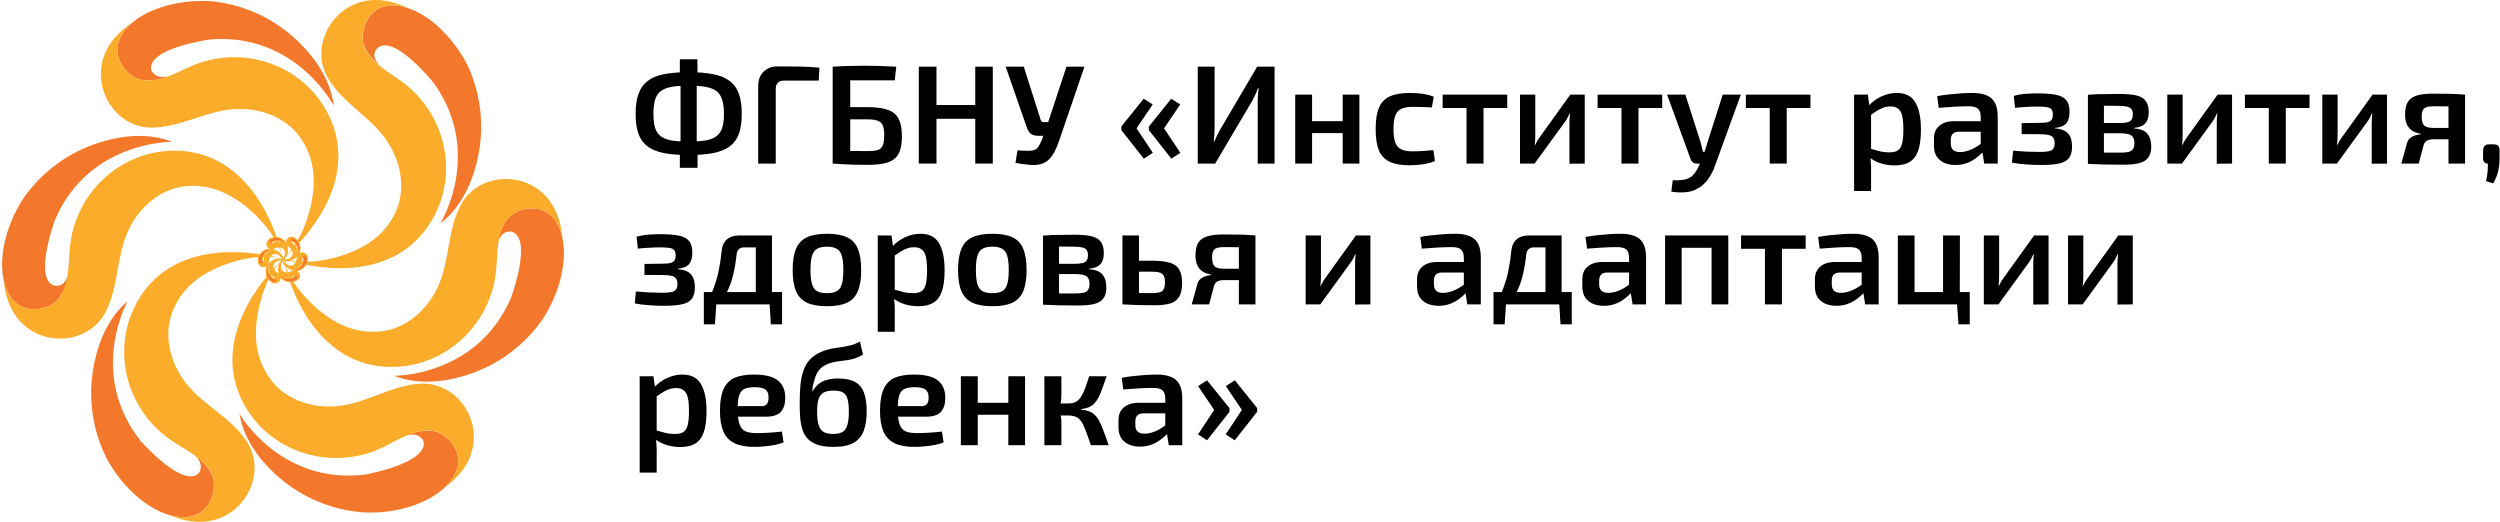 <svg xmlns="http://www.w3.org/2000/svg" width="1001" height="209" viewBox="0 0 1001 209" fill="none"><path d="M483.298 152.281L492.295 163.415V164.877L483.298 176.291L479.699 173.93L486.166 164.146L479.699 154.586L483.298 152.281ZM494.432 152.281L503.372 163.415V164.877L494.376 176.291L490.777 173.93L497.243 164.146L490.833 154.586L494.432 152.281Z" fill="black"></path><path d="M463.198 149.975C465.41 149.975 467.266 150.275 468.765 150.875C470.265 151.437 471.408 152.412 472.195 153.799C472.982 155.186 473.376 157.098 473.376 159.535V178.259H467.978L467.022 172.299L466.572 171.512V159.478C466.535 158.016 466.178 156.967 465.504 156.33C464.829 155.655 463.554 155.317 461.68 155.317C460.218 155.317 458.4 155.374 456.226 155.486C454.089 155.599 451.933 155.748 449.759 155.936L449.141 151.269C450.453 151.006 451.933 150.781 453.583 150.594C455.27 150.407 456.938 150.257 458.587 150.144C460.274 150.032 461.811 149.975 463.198 149.975ZM470.452 161.278L470.396 165.495H457.8C456.638 165.533 455.813 165.832 455.326 166.395C454.839 166.957 454.595 167.726 454.595 168.7V170.218C454.595 171.343 454.895 172.205 455.495 172.805C456.132 173.367 457.069 173.648 458.306 173.648C459.318 173.648 460.443 173.442 461.68 173.03C462.917 172.618 464.135 172.018 465.335 171.231C466.572 170.443 467.678 169.506 468.653 168.419V171.962C468.315 172.524 467.79 173.199 467.078 173.986C466.366 174.736 465.485 175.485 464.435 176.235C463.423 176.985 462.242 177.603 460.893 178.091C459.543 178.578 458.063 178.822 456.451 178.822C454.801 178.822 453.32 178.54 452.008 177.978C450.696 177.378 449.666 176.516 448.916 175.392C448.204 174.23 447.847 172.805 447.847 171.118V168.194C447.847 166.02 448.56 164.333 449.984 163.133C451.409 161.896 453.395 161.278 455.945 161.278H470.452Z" fill="black"></path><path d="M443.083 150.65C442.446 152.525 441.865 154.174 441.34 155.599C440.815 157.023 440.309 158.223 439.822 159.197C439.334 160.134 438.772 160.922 438.135 161.559C437.535 162.196 436.804 162.702 435.942 163.077C435.117 163.415 434.105 163.658 432.905 163.808V164.033C434.142 164.146 435.211 164.37 436.11 164.708C437.01 165.045 437.778 165.551 438.416 166.226C439.091 166.863 439.69 167.707 440.215 168.756C440.777 169.769 441.34 171.062 441.902 172.636C442.502 174.211 443.177 176.085 443.926 178.259H436.785C436.148 176.31 435.567 174.642 435.042 173.255C434.517 171.868 434.03 170.724 433.58 169.825C433.13 168.925 432.624 168.232 432.062 167.744C431.537 167.219 430.9 166.863 430.15 166.676C429.438 166.451 428.594 166.339 427.62 166.339L427.563 161.559C428.763 161.559 429.775 161.371 430.6 160.997C431.424 160.584 432.118 159.947 432.68 159.085C433.28 158.223 433.842 157.117 434.367 155.767C434.892 154.38 435.473 152.675 436.11 150.65H443.083ZM424.977 150.65V158.241C424.977 159.141 424.902 160.078 424.752 161.053C424.602 162.028 424.358 162.946 424.021 163.808C424.321 164.633 424.546 165.495 424.696 166.395C424.883 167.294 424.977 168.119 424.977 168.869V178.259H418.173V150.65H424.977ZM429.588 161.559V166.339H423.177V161.559H429.588Z" fill="black"></path><path d="M391.479 150.65V178.259H384.731V150.65H391.479ZM404.243 161.278V166.057H391.141V161.278H404.243ZM410.428 150.65V178.259H403.737V150.65H410.428Z" fill="black"></path><path d="M365.91 149.975C370.371 149.975 373.576 150.763 375.526 152.337C377.475 153.874 378.468 156.161 378.506 159.197C378.506 161.709 377.906 163.621 376.707 164.933C375.545 166.207 373.558 166.845 370.746 166.845H354.945V162.627H368.891C370.09 162.627 370.877 162.29 371.252 161.615C371.665 160.94 371.852 160.116 371.815 159.141C371.815 157.604 371.383 156.536 370.521 155.936C369.697 155.336 368.235 155.036 366.135 155.036C364.411 155.036 363.061 155.28 362.087 155.767C361.112 156.255 360.419 157.135 360.006 158.41C359.631 159.685 359.444 161.521 359.444 163.921C359.444 166.47 359.688 168.438 360.175 169.825C360.662 171.212 361.449 172.168 362.537 172.693C363.661 173.18 365.179 173.424 367.091 173.424C368.478 173.424 370.09 173.367 371.927 173.255C373.764 173.142 375.507 172.992 377.156 172.805L377.831 177.135C376.857 177.547 375.694 177.884 374.345 178.147C372.995 178.409 371.608 178.597 370.184 178.709C368.797 178.859 367.485 178.934 366.248 178.934C362.911 178.934 360.212 178.447 358.151 177.472C356.126 176.46 354.646 174.886 353.708 172.749C352.809 170.612 352.359 167.857 352.359 164.483C352.359 160.847 352.827 157.979 353.765 155.88C354.702 153.743 356.145 152.225 358.094 151.325C360.081 150.425 362.687 149.975 365.91 149.975Z" fill="black"></path><path d="M344.322 136.761L345.559 141.991C344.359 142.703 343.216 143.228 342.129 143.565C341.079 143.865 340.048 144.09 339.036 144.24C338.024 144.39 336.993 144.521 335.943 144.634C334.931 144.746 333.881 144.952 332.794 145.252C331.22 145.702 329.964 146.321 329.027 147.108C328.127 147.857 327.452 148.701 327.003 149.638C326.553 150.538 326.215 151.512 325.99 152.562C325.728 153.349 325.541 154.099 325.428 154.811C325.353 155.486 325.278 156.086 325.203 156.611H325.372C325.747 155.973 326.197 155.355 326.721 154.755C327.246 154.118 327.884 153.574 328.633 153.124C329.421 152.637 330.376 152.262 331.501 152C332.626 151.7 333.975 151.55 335.55 151.55C338.399 151.55 340.648 152 342.297 152.899C343.984 153.799 345.184 155.224 345.896 157.173C346.646 159.085 347.021 161.615 347.021 164.764C347.021 167.763 346.627 170.331 345.84 172.468C345.09 174.567 343.74 176.179 341.791 177.303C339.879 178.391 337.199 178.934 333.75 178.934C331.164 178.934 329.027 178.653 327.34 178.091C325.691 177.491 324.379 176.685 323.404 175.673C322.429 174.623 321.717 173.367 321.267 171.905C320.817 170.443 320.517 168.831 320.367 167.07C320.255 165.27 320.199 163.358 320.199 161.334C320.199 158.485 320.311 155.917 320.536 153.63C320.799 151.344 321.286 149.338 321.998 147.614C322.71 145.852 323.741 144.371 325.091 143.172C326.478 141.935 328.296 140.96 330.545 140.248C331.745 139.835 332.907 139.554 334.031 139.404C335.156 139.217 336.281 139.048 337.405 138.898C338.53 138.748 339.654 138.523 340.779 138.223C341.904 137.923 343.084 137.436 344.322 136.761ZM333.863 156.386C331.988 156.386 330.564 156.686 329.589 157.285C328.652 157.885 328.015 158.804 327.677 160.041C327.34 161.24 327.171 162.815 327.171 164.764C327.171 167.088 327.377 168.906 327.79 170.218C328.202 171.53 328.877 172.449 329.814 172.974C330.751 173.498 332.007 173.761 333.582 173.761C335.156 173.761 336.393 173.498 337.293 172.974C338.23 172.449 338.886 171.53 339.261 170.218C339.673 168.906 339.879 167.088 339.879 164.764C339.879 162.552 339.692 160.847 339.317 159.647C338.98 158.448 338.361 157.604 337.461 157.117C336.599 156.629 335.4 156.386 333.863 156.386Z" fill="black"></path><path d="M301.828 149.975C306.289 149.975 309.494 150.763 311.443 152.337C313.392 153.874 314.386 156.161 314.423 159.197C314.423 161.709 313.823 163.621 312.624 164.933C311.462 166.207 309.475 166.845 306.663 166.845H290.863V162.627H304.808C306.007 162.627 306.795 162.29 307.17 161.615C307.582 160.94 307.769 160.116 307.732 159.141C307.732 157.604 307.301 156.536 306.439 155.936C305.614 155.336 304.152 155.036 302.053 155.036C300.328 155.036 298.979 155.28 298.004 155.767C297.029 156.255 296.336 157.135 295.923 158.41C295.549 159.685 295.361 161.521 295.361 163.921C295.361 166.47 295.605 168.438 296.092 169.825C296.579 171.212 297.367 172.168 298.454 172.693C299.578 173.18 301.097 173.424 303.008 173.424C304.395 173.424 306.007 173.367 307.844 173.255C309.681 173.142 311.424 172.992 313.074 172.805L313.748 177.135C312.774 177.547 311.612 177.884 310.262 178.147C308.913 178.409 307.526 178.597 306.101 178.709C304.714 178.859 303.402 178.934 302.165 178.934C298.829 178.934 296.13 178.447 294.068 177.472C292.044 176.46 290.563 174.886 289.626 172.749C288.726 170.612 288.276 167.857 288.276 164.483C288.276 160.847 288.745 157.979 289.682 155.88C290.619 153.743 292.062 152.225 294.012 151.325C295.998 150.425 298.604 149.975 301.828 149.975Z" fill="black"></path><path d="M273.222 149.975C276.708 149.975 279.182 151.231 280.644 153.743C282.144 156.255 282.894 159.891 282.894 164.652C282.894 168.288 282.5 171.156 281.713 173.255C280.963 175.317 279.801 176.797 278.226 177.697C276.689 178.559 274.759 178.99 272.435 178.99C270.56 178.99 268.724 178.728 266.924 178.203C265.125 177.641 263.494 176.779 262.032 175.617L262.482 172.243C263.944 172.655 265.237 173.011 266.362 173.311C267.524 173.611 268.817 173.761 270.242 173.761C271.591 173.761 272.678 173.536 273.503 173.086C274.328 172.599 274.928 171.699 275.302 170.387C275.677 169.075 275.865 167.182 275.865 164.708C275.865 162.271 275.696 160.378 275.359 159.029C275.021 157.679 274.459 156.742 273.672 156.217C272.922 155.655 271.929 155.374 270.692 155.374C269.342 155.374 268.067 155.673 266.868 156.273C265.668 156.836 264.3 157.679 262.763 158.804L261.92 155.205C262.782 154.193 263.813 153.293 265.012 152.506C266.249 151.719 267.561 151.1 268.948 150.65C270.373 150.2 271.797 149.975 273.222 149.975ZM261.638 150.65L262.369 155.992L262.932 156.779V174.604L262.651 175.279C262.763 176.366 262.838 177.453 262.876 178.54C262.951 179.665 262.969 180.808 262.932 181.971V189.224H256.128V150.65H261.638Z" fill="black"></path><path d="M853.961 94.27V121.88L847.832 121.936V105.798C847.832 105.123 847.851 104.467 847.888 103.83C847.963 103.155 848.02 102.443 848.057 101.693H847.945C847.682 102.293 847.364 102.949 846.989 103.661C846.614 104.336 846.239 104.917 845.864 105.404L833.887 121.88H828.039V94.27H834.168V110.577C834.168 111.215 834.149 111.852 834.112 112.489C834.074 113.089 834.018 113.764 833.943 114.513H834.056C834.356 113.876 834.674 113.258 835.012 112.658C835.387 112.058 835.761 111.514 836.136 111.027L848.17 94.27H853.961Z" fill="black"></path><path d="M820.245 94.27V121.88L814.116 121.936V105.798C814.116 105.123 814.135 104.467 814.172 103.83C814.247 103.155 814.303 102.443 814.341 101.693H814.228C813.966 102.293 813.647 102.949 813.272 103.661C812.897 104.336 812.523 104.917 812.148 105.404L800.171 121.88H794.323V94.27H800.452V110.577C800.452 111.215 800.433 111.852 800.396 112.489C800.358 113.089 800.302 113.764 800.227 114.513H800.339C800.639 113.876 800.958 113.258 801.295 112.658C801.67 112.058 802.045 111.514 802.42 111.027L814.453 94.27H820.245Z" fill="black"></path><path d="M766.585 94.27V121.88H759.894V94.27H766.585ZM788.684 116.931V121.88H766.136L766.079 116.931H788.684ZM784.748 94.27L784.692 121.88H778V94.27H784.748ZM788.684 121.598V129.864H784.186L783.567 121.598H788.684Z" fill="black"></path><path d="M742.044 93.596C744.255 93.596 746.111 93.896 747.611 94.495C749.11 95.058 750.253 96.032 751.041 97.419C751.828 98.806 752.221 100.718 752.221 103.155V121.88H746.823L745.867 115.919L745.418 115.132V103.099C745.38 101.637 745.024 100.587 744.349 99.95C743.674 99.275 742.4 98.938 740.526 98.938C739.064 98.938 737.245 98.994 735.071 99.106C732.934 99.219 730.779 99.369 728.605 99.556L727.986 94.889C729.298 94.627 730.779 94.402 732.428 94.214C734.115 94.027 735.783 93.877 737.433 93.764C739.12 93.652 740.657 93.596 742.044 93.596ZM749.297 104.898L749.241 109.115H736.646C735.484 109.153 734.659 109.453 734.171 110.015C733.684 110.577 733.441 111.346 733.441 112.32V113.839C733.441 114.963 733.74 115.825 734.34 116.425C734.977 116.988 735.915 117.269 737.152 117.269C738.164 117.269 739.288 117.063 740.526 116.65C741.763 116.238 742.981 115.638 744.18 114.851C745.418 114.064 746.523 113.126 747.498 112.039V115.582C747.161 116.144 746.636 116.819 745.924 117.606C745.211 118.356 744.33 119.106 743.281 119.855C742.269 120.605 741.088 121.224 739.738 121.711C738.389 122.198 736.908 122.442 735.296 122.442C733.647 122.442 732.166 122.161 730.854 121.598C729.542 120.999 728.511 120.136 727.761 119.012C727.049 117.85 726.693 116.425 726.693 114.738V111.814C726.693 109.64 727.405 107.953 728.83 106.754C730.254 105.517 732.241 104.898 734.79 104.898H749.297Z" fill="black"></path><path d="M713.484 94.27V121.88H706.68V94.27H713.484ZM722.987 94.27V99.612H697.121V94.27H722.987Z" fill="black"></path><path d="M692.01 94.27V121.88H685.319V94.27H692.01ZM673.342 94.27V121.88H666.707V94.27H673.342ZM685.825 94.27L685.769 99.219H673.061V94.27H685.825Z" fill="black"></path><path d="M648.912 93.596C651.124 93.596 652.979 93.896 654.479 94.495C655.978 95.058 657.122 96.032 657.909 97.419C658.696 98.806 659.09 100.718 659.09 103.155V121.88H653.692L652.736 115.919L652.286 115.132V103.099C652.248 101.637 651.892 100.587 651.218 99.95C650.543 99.275 649.268 98.938 647.394 98.938C645.932 98.938 644.114 98.994 641.94 99.106C639.803 99.219 637.647 99.369 635.473 99.556L634.855 94.889C636.167 94.627 637.647 94.402 639.297 94.214C640.984 94.027 642.652 93.877 644.301 93.764C645.988 93.652 647.525 93.596 648.912 93.596ZM656.166 104.898L656.11 109.115H643.514C642.352 109.153 641.527 109.453 641.04 110.015C640.553 110.577 640.309 111.346 640.309 112.32V113.839C640.309 114.963 640.609 115.825 641.209 116.425C641.846 116.988 642.783 117.269 644.02 117.269C645.032 117.269 646.157 117.063 647.394 116.65C648.631 116.238 649.849 115.638 651.049 114.851C652.286 114.064 653.392 113.126 654.366 112.039V115.582C654.029 116.144 653.504 116.819 652.792 117.606C652.08 118.356 651.199 119.106 650.149 119.855C649.137 120.605 647.956 121.224 646.607 121.711C645.257 122.198 643.776 122.442 642.165 122.442C640.515 122.442 639.034 122.161 637.722 121.598C636.41 120.999 635.379 120.136 634.63 119.012C633.917 117.85 633.561 116.425 633.561 114.738V111.814C633.561 109.64 634.274 107.953 635.698 106.754C637.123 105.517 639.109 104.898 641.658 104.898H656.166Z" fill="black"></path><path d="M624.604 94.27V99.05H614.201C612.327 99.05 611.296 100.025 611.108 101.974C610.808 104.823 610.377 107.41 609.815 109.734C609.29 112.058 608.559 114.214 607.622 116.2C606.722 118.15 605.56 120.043 604.136 121.88H598.738C600.125 119.63 601.23 117.344 602.055 115.019C602.917 112.695 603.573 110.352 604.023 107.991C604.511 105.592 604.867 103.174 605.092 100.737C605.279 98.6 605.973 96.988 607.172 95.901C608.372 94.814 610.115 94.27 612.402 94.27H624.604ZM603.011 121.598L602.449 129.864H598.007V121.598H603.011ZM629.327 116.931V121.88H598.007V116.931H629.327ZM629.327 121.598V129.864H624.828L624.322 121.598H629.327ZM625.278 94.27V121.88H618.812V94.27H625.278Z" fill="black"></path><path d="M582.743 93.596C584.954 93.596 586.81 93.896 588.31 94.495C589.809 95.058 590.952 96.032 591.74 97.419C592.527 98.806 592.92 100.718 592.92 103.155V121.88H587.522L586.566 115.919L586.117 115.132V103.099C586.079 101.637 585.723 100.587 585.048 99.95C584.373 99.275 583.099 98.938 581.224 98.938C579.763 98.938 577.944 98.994 575.77 99.106C573.633 99.219 571.478 99.369 569.304 99.556L568.685 94.889C569.997 94.627 571.478 94.402 573.127 94.214C574.814 94.027 576.482 93.877 578.132 93.764C579.819 93.652 581.356 93.596 582.743 93.596ZM589.996 104.898L589.94 109.115H577.345C576.183 109.153 575.358 109.453 574.87 110.015C574.383 110.577 574.139 111.346 574.139 112.32V113.839C574.139 114.963 574.439 115.825 575.039 116.425C575.676 116.988 576.614 117.269 577.851 117.269C578.863 117.269 579.987 117.063 581.224 116.65C582.462 116.238 583.68 115.638 584.879 114.851C586.117 114.064 587.222 113.126 588.197 112.039V115.582C587.86 116.144 587.335 116.819 586.623 117.606C585.91 118.356 585.029 119.106 583.98 119.855C582.968 120.605 581.787 121.224 580.437 121.711C579.088 122.198 577.607 122.442 575.995 122.442C574.346 122.442 572.865 122.161 571.553 121.598C570.241 120.999 569.21 120.136 568.46 119.012C567.748 117.85 567.392 116.425 567.392 114.738V111.814C567.392 109.64 568.104 107.953 569.529 106.754C570.953 105.517 572.94 104.898 575.489 104.898H589.996Z" fill="black"></path><path d="M548.703 94.27V121.88L542.574 121.936V105.798C542.574 105.123 542.593 104.467 542.63 103.83C542.705 103.155 542.762 102.443 542.799 101.693H542.687C542.424 102.293 542.105 102.949 541.731 103.661C541.356 104.336 540.981 104.917 540.606 105.404L528.629 121.88H522.781V94.27H528.91V110.577C528.91 111.215 528.891 111.852 528.854 112.489C528.816 113.089 528.76 113.764 528.685 114.513H528.798C529.098 113.876 529.416 113.258 529.754 112.658C530.128 112.058 530.503 111.514 530.878 111.027L542.911 94.27H548.703Z" fill="black"></path><path d="M489.863 93.877C492.112 93.877 493.968 93.896 495.43 93.933C496.892 93.933 498.166 93.971 499.254 94.046C500.378 94.083 501.521 94.158 502.684 94.27L502.009 99.162C501.634 99.05 500.378 98.994 498.241 98.994C496.105 98.956 493.349 98.938 489.976 98.938C488.064 98.938 486.808 99.256 486.208 99.894C485.608 100.493 485.308 101.524 485.308 102.986C485.308 104.673 485.627 105.873 486.264 106.585C486.902 107.26 488.176 107.597 490.088 107.597H502.065L502.178 112.039C501.653 112.039 500.903 112.058 499.928 112.095C498.991 112.133 497.717 112.152 496.105 112.152C494.493 112.152 492.487 112.152 490.088 112.152C488.926 112.152 488.026 112.339 487.389 112.714C486.752 113.089 486.321 113.689 486.096 114.513L484.128 121.88H477.155L479.517 113.445C479.779 112.658 480.21 112.039 480.81 111.589C481.41 111.102 482.066 110.765 482.778 110.577C483.528 110.352 484.221 110.202 484.859 110.127V109.903C483.322 109.64 482.103 109.172 481.204 108.497C480.304 107.785 479.648 106.904 479.236 105.854C478.861 104.804 478.673 103.623 478.673 102.311C478.673 100.849 478.842 99.594 479.179 98.544C479.517 97.457 480.098 96.576 480.922 95.901C481.785 95.189 482.928 94.683 484.353 94.383C485.815 94.046 487.651 93.877 489.863 93.877ZM502.684 94.27V121.88H496.048V94.27H502.684Z" fill="black"></path><path d="M461.283 104.392C464.356 104.392 466.756 104.673 468.48 105.235C470.242 105.76 471.479 106.679 472.191 107.991C472.941 109.265 473.316 111.027 473.316 113.276C473.316 115.601 472.941 117.419 472.191 118.731C471.441 120.043 470.261 120.961 468.649 121.486C467.037 121.973 464.938 122.217 462.351 122.217C460.402 122.217 458.715 122.198 457.29 122.161C455.866 122.161 454.554 122.123 453.354 122.048C452.192 122.011 450.955 121.955 449.643 121.88L450.318 117.212C450.992 117.25 452.323 117.287 454.31 117.325C456.297 117.362 458.621 117.381 461.283 117.381C462.557 117.381 463.569 117.269 464.319 117.044C465.106 116.819 465.65 116.388 465.95 115.75C466.287 115.113 466.456 114.214 466.456 113.051C466.456 111.964 466.306 111.121 466.006 110.521C465.706 109.884 465.181 109.434 464.431 109.172C463.719 108.909 462.67 108.778 461.283 108.778H450.261V104.392H461.283ZM456.053 94.27V121.88H449.418V94.27H456.053Z" fill="black"></path><path d="M430.051 93.989C433.012 93.989 435.355 94.195 437.079 94.608C438.804 95.02 440.041 95.77 440.791 96.857C441.578 97.907 441.971 99.406 441.971 101.356C441.971 103.305 441.503 104.786 440.566 105.798C439.666 106.81 438.129 107.41 435.955 107.597V107.766C438.579 107.953 440.397 108.665 441.409 109.903C442.459 111.14 442.984 112.864 442.984 115.076C442.984 116.95 442.59 118.412 441.803 119.462C441.053 120.511 439.835 121.261 438.148 121.711C436.498 122.123 434.324 122.329 431.625 122.329C429.526 122.329 427.689 122.311 426.115 122.273C424.54 122.273 423.078 122.236 421.729 122.161C420.417 122.123 419.048 122.067 417.624 121.992L418.355 117.381C419.142 117.419 420.623 117.456 422.797 117.494C425.009 117.494 427.595 117.494 430.557 117.494C431.944 117.494 433.05 117.4 433.874 117.212C434.737 116.988 435.336 116.594 435.674 116.032C436.049 115.469 436.236 114.682 436.236 113.67C436.236 112.133 435.805 111.102 434.943 110.577C434.081 110.015 432.544 109.734 430.332 109.734H418.299V105.629H430.332C431.644 105.629 432.675 105.535 433.424 105.348C434.212 105.16 434.774 104.804 435.111 104.28C435.449 103.755 435.617 103.024 435.617 102.087C435.617 101.224 435.43 100.55 435.055 100.062C434.68 99.575 434.062 99.237 433.2 99.05C432.375 98.863 431.232 98.769 429.77 98.769C428.008 98.731 426.433 98.713 425.046 98.713C423.659 98.713 422.422 98.713 421.335 98.713C420.248 98.713 419.254 98.769 418.355 98.881L417.624 94.327C418.898 94.214 420.117 94.139 421.279 94.102C422.478 94.064 423.772 94.046 425.159 94.046C426.583 94.008 428.214 93.989 430.051 93.989ZM424.034 94.327V121.992H417.624V94.327H424.034Z" fill="black"></path><path d="M397.38 93.596C400.717 93.596 403.378 94.064 405.365 95.001C407.389 95.939 408.833 97.476 409.695 99.612C410.595 101.749 411.044 104.579 411.044 108.103C411.044 111.627 410.595 114.457 409.695 116.594C408.833 118.693 407.389 120.23 405.365 121.205C403.378 122.142 400.717 122.611 397.38 122.611C394.044 122.611 391.364 122.142 389.339 121.205C387.315 120.23 385.853 118.693 384.954 116.594C384.054 114.457 383.604 111.627 383.604 108.103C383.604 104.579 384.054 101.749 384.954 99.612C385.853 97.476 387.315 95.939 389.339 95.001C391.364 94.064 394.044 93.596 397.38 93.596ZM397.38 98.769C395.694 98.769 394.363 99.05 393.388 99.612C392.451 100.137 391.776 101.074 391.364 102.424C390.951 103.773 390.745 105.667 390.745 108.103C390.745 110.54 390.951 112.433 391.364 113.782C391.776 115.132 392.451 116.069 393.388 116.594C394.363 117.119 395.694 117.381 397.38 117.381C399.03 117.381 400.323 117.119 401.26 116.594C402.235 116.069 402.91 115.132 403.285 113.782C403.697 112.433 403.903 110.54 403.903 108.103C403.903 105.667 403.697 103.773 403.285 102.424C402.91 101.074 402.235 100.137 401.26 99.612C400.323 99.05 399.03 98.769 397.38 98.769Z" fill="black"></path><path d="M368.55 93.596C372.036 93.596 374.51 94.852 375.972 97.363C377.472 99.875 378.221 103.511 378.221 108.272C378.221 111.908 377.828 114.776 377.041 116.875C376.291 118.937 375.129 120.418 373.554 121.317C372.017 122.179 370.087 122.611 367.763 122.611C365.888 122.611 364.051 122.348 362.252 121.823C360.453 121.261 358.822 120.399 357.36 119.237L357.81 115.863C359.272 116.275 360.565 116.631 361.69 116.931C362.852 117.231 364.145 117.381 365.57 117.381C366.919 117.381 368.006 117.156 368.831 116.706C369.656 116.219 370.255 115.319 370.63 114.007C371.005 112.695 371.193 110.802 371.193 108.328C371.193 105.891 371.024 103.998 370.687 102.649C370.349 101.299 369.787 100.362 369 99.837C368.25 99.275 367.257 98.994 366.019 98.994C364.67 98.994 363.395 99.294 362.196 99.894C360.996 100.456 359.628 101.299 358.091 102.424L357.248 98.825C358.11 97.813 359.141 96.913 360.34 96.126C361.577 95.339 362.889 94.72 364.276 94.27C365.701 93.821 367.125 93.596 368.55 93.596ZM356.966 94.27L357.697 99.612L358.26 100.4V118.225L357.979 118.899C358.091 119.986 358.166 121.074 358.203 122.161C358.278 123.285 358.297 124.429 358.26 125.591V132.844H351.456V94.27H356.966Z" fill="black"></path><path d="M331.156 93.596C334.492 93.596 337.154 94.064 339.141 95.001C341.165 95.939 342.608 97.476 343.47 99.612C344.37 101.749 344.82 104.579 344.82 108.103C344.82 111.627 344.37 114.457 343.47 116.594C342.608 118.693 341.165 120.23 339.141 121.205C337.154 122.142 334.492 122.611 331.156 122.611C327.82 122.611 325.139 122.142 323.115 121.205C321.091 120.23 319.629 118.693 318.729 116.594C317.829 114.457 317.38 111.627 317.38 108.103C317.38 104.579 317.829 101.749 318.729 99.612C319.629 97.476 321.091 95.939 323.115 95.001C325.139 94.064 327.82 93.596 331.156 93.596ZM331.156 98.769C329.469 98.769 328.138 99.05 327.164 99.612C326.227 100.137 325.552 101.074 325.139 102.424C324.727 103.773 324.521 105.667 324.521 108.103C324.521 110.54 324.727 112.433 325.139 113.782C325.552 115.132 326.227 116.069 327.164 116.594C328.138 117.119 329.469 117.381 331.156 117.381C332.805 117.381 334.099 117.119 335.036 116.594C336.011 116.069 336.685 115.132 337.06 113.782C337.473 112.433 337.679 110.54 337.679 108.103C337.679 105.667 337.473 103.773 337.06 102.424C336.685 101.074 336.011 100.137 335.036 99.612C334.099 99.05 332.805 98.769 331.156 98.769Z" fill="black"></path><path d="M308.418 94.27V99.05H298.015C296.141 99.05 295.11 100.025 294.923 101.974C294.623 104.823 294.192 107.41 293.629 109.734C293.105 112.058 292.374 114.214 291.436 116.2C290.537 118.15 289.375 120.043 287.95 121.88H282.552C283.939 119.63 285.045 117.344 285.87 115.019C286.732 112.695 287.388 110.352 287.838 107.991C288.325 105.592 288.681 103.174 288.906 100.737C289.093 98.6 289.787 96.988 290.987 95.901C292.186 94.814 293.929 94.27 296.216 94.27H308.418ZM286.826 121.598L286.263 129.864H281.821V121.598H286.826ZM313.141 116.931V121.88H281.821V116.931H313.141ZM313.141 121.598V129.864H308.643L308.137 121.598H313.141ZM309.093 94.27V121.88H302.626V94.27H309.093Z" fill="black"></path><path d="M264.112 93.764C267.299 93.764 269.848 93.952 271.76 94.327C273.672 94.702 275.059 95.433 275.921 96.52C276.783 97.569 277.214 99.125 277.214 101.187C277.214 103.211 276.764 104.748 275.865 105.798C275.002 106.81 273.484 107.41 271.31 107.597V107.766C273.822 107.953 275.602 108.647 276.652 109.846C277.701 111.008 278.226 112.752 278.226 115.076C278.226 117.1 277.795 118.656 276.933 119.743C276.071 120.792 274.721 121.505 272.884 121.88C271.085 122.254 268.742 122.442 265.856 122.442C263.981 122.442 262.032 122.367 260.008 122.217C258.021 122.104 256.071 121.861 254.16 121.486L254.61 116.706C256.221 116.856 257.983 116.988 259.895 117.1C261.807 117.175 263.644 117.212 265.406 117.212C267.692 117.212 269.229 116.988 270.017 116.538C270.841 116.05 271.254 115.094 271.254 113.67C271.254 112.733 271.066 112.021 270.691 111.533C270.354 111.008 269.754 110.652 268.892 110.465C268.067 110.24 266.924 110.127 265.462 110.127L258.04 110.071V105.685L265.406 105.573C266.755 105.573 267.786 105.479 268.498 105.292C269.248 105.067 269.773 104.729 270.073 104.279C270.373 103.792 270.523 103.099 270.523 102.199C270.523 101.299 270.335 100.625 269.96 100.175C269.623 99.725 269.004 99.425 268.105 99.275C267.243 99.125 266.006 99.05 264.394 99.05C262.782 99.05 261.17 99.106 259.558 99.219C257.983 99.294 256.596 99.406 255.397 99.556L254.891 94.777C256.578 94.327 258.246 94.046 259.895 93.933C261.545 93.821 262.95 93.764 264.112 93.764Z" fill="black"></path><path d="M998.407 57.796C999.306 57.796 999.925 57.984 1000.26 58.359C1000.6 58.696 1000.79 59.315 1000.82 60.214V63.813C1000.82 65.125 1000.71 66.325 1000.49 67.412C1000.3 68.536 1000.02 69.586 999.644 70.561C999.269 71.535 998.819 72.491 998.294 73.428L995.427 72.529C995.689 71.329 995.876 70.186 995.989 69.099C996.101 68.049 996.158 66.849 996.158 65.5C994.883 65.5 994.227 64.788 994.189 63.363L994.246 60.214C994.283 59.315 994.489 58.696 994.864 58.359C995.239 57.984 995.858 57.796 996.72 57.796H998.407Z" fill="black"></path><path d="M974.19 37.497C976.44 37.497 978.295 37.516 979.757 37.553C981.219 37.553 982.494 37.591 983.581 37.666C984.706 37.703 985.849 37.778 987.011 37.891L986.336 42.783C985.961 42.67 984.706 42.614 982.569 42.614C980.432 42.577 977.677 42.558 974.303 42.558C972.391 42.558 971.135 42.877 970.536 43.514C969.936 44.114 969.636 45.145 969.636 46.606C969.636 48.293 969.954 49.493 970.592 50.205C971.229 50.88 972.504 51.217 974.415 51.217H986.392L986.505 55.66C985.98 55.66 985.23 55.678 984.256 55.716C983.319 55.753 982.044 55.772 980.432 55.772C978.82 55.772 976.815 55.772 974.415 55.772C973.253 55.772 972.354 55.959 971.716 56.334C971.079 56.709 970.648 57.309 970.423 58.134L968.455 65.5H961.482L963.844 57.065C964.107 56.278 964.538 55.66 965.137 55.21C965.737 54.722 966.393 54.385 967.105 54.197C967.855 53.973 968.549 53.823 969.186 53.748V53.523C967.649 53.26 966.431 52.792 965.531 52.117C964.631 51.405 963.975 50.524 963.563 49.474C963.188 48.425 963.001 47.244 963.001 45.932C963.001 44.47 963.169 43.214 963.507 42.164C963.844 41.077 964.425 40.196 965.25 39.521C966.112 38.809 967.255 38.303 968.68 38.003C970.142 37.666 971.979 37.497 974.19 37.497ZM987.011 37.891V65.5H980.376V37.891H987.011Z" fill="black"></path><path d="M955.769 37.891V65.5L949.64 65.556V49.418C949.64 48.743 949.658 48.087 949.696 47.45C949.771 46.775 949.827 46.063 949.865 45.313H949.752C949.49 45.913 949.171 46.569 948.796 47.281C948.421 47.956 948.047 48.537 947.672 49.024L935.695 65.5H929.847V37.891H935.976V54.197C935.976 54.835 935.957 55.472 935.92 56.109C935.882 56.709 935.826 57.384 935.751 58.134H935.863C936.163 57.496 936.482 56.878 936.819 56.278C937.194 55.678 937.569 55.135 937.944 54.647L949.977 37.891H955.769Z" fill="black"></path><path d="M915.232 37.891V65.5H908.428V37.891H915.232ZM924.735 37.891V43.233H898.869V37.891H924.735Z" fill="black"></path><path d="M893.718 37.891V65.5L887.589 65.556V49.418C887.589 48.743 887.607 48.087 887.645 47.45C887.72 46.775 887.776 46.063 887.814 45.313H887.701C887.439 45.913 887.12 46.569 886.745 47.281C886.37 47.956 885.996 48.537 885.621 49.024L873.644 65.5H867.796V37.891H873.925V54.197C873.925 54.835 873.906 55.472 873.869 56.109C873.831 56.709 873.775 57.384 873.7 58.134H873.812C874.112 57.496 874.431 56.878 874.768 56.278C875.143 55.678 875.518 55.135 875.893 54.647L887.926 37.891H893.718Z" fill="black"></path><path d="M848.428 37.61C851.39 37.61 853.733 37.816 855.457 38.228C857.181 38.641 858.418 39.39 859.168 40.477C859.955 41.527 860.349 43.026 860.349 44.976C860.349 46.925 859.88 48.406 858.943 49.418C858.044 50.43 856.507 51.03 854.332 51.217V51.386C856.956 51.574 858.774 52.286 859.787 53.523C860.836 54.76 861.361 56.484 861.361 58.696C861.361 60.57 860.967 62.032 860.18 63.082C859.431 64.132 858.212 64.881 856.525 65.331C854.876 65.743 852.702 65.95 850.003 65.95C847.903 65.95 846.066 65.931 844.492 65.893C842.918 65.893 841.456 65.856 840.106 65.781C838.794 65.743 837.426 65.687 836.001 65.612L836.732 61.001C837.519 61.039 839 61.076 841.174 61.114C843.386 61.114 845.973 61.114 848.934 61.114C850.321 61.114 851.427 61.02 852.252 60.833C853.114 60.608 853.714 60.214 854.051 59.652C854.426 59.09 854.613 58.302 854.613 57.29C854.613 55.753 854.182 54.722 853.32 54.197C852.458 53.635 850.921 53.354 848.709 53.354H836.676V49.249H848.709C850.021 49.249 851.052 49.156 851.802 48.968C852.589 48.781 853.151 48.425 853.489 47.9C853.826 47.375 853.995 46.644 853.995 45.707C853.995 44.845 853.807 44.17 853.433 43.682C853.058 43.195 852.439 42.858 851.577 42.67C850.752 42.483 849.609 42.389 848.147 42.389C846.385 42.352 844.811 42.333 843.424 42.333C842.037 42.333 840.8 42.333 839.712 42.333C838.625 42.333 837.632 42.389 836.732 42.502L836.001 37.947C837.276 37.834 838.494 37.76 839.656 37.722C840.856 37.685 842.149 37.666 843.536 37.666C844.961 37.628 846.591 37.61 848.428 37.61ZM842.411 37.947V65.612H836.001V37.947H842.411Z" fill="black"></path><path d="M815.543 37.385C818.729 37.385 821.278 37.572 823.19 37.947C825.102 38.322 826.489 39.053 827.351 40.14C828.213 41.19 828.644 42.745 828.644 44.807C828.644 46.831 828.194 48.368 827.295 49.418C826.433 50.43 824.914 51.03 822.74 51.217V51.386C825.252 51.574 827.032 52.267 828.082 53.467C829.132 54.629 829.656 56.372 829.656 58.696C829.656 60.72 829.225 62.276 828.363 63.363C827.501 64.413 826.151 65.125 824.314 65.5C822.515 65.875 820.172 66.062 817.286 66.062C815.411 66.062 813.462 65.987 811.438 65.837C809.451 65.725 807.502 65.481 805.59 65.106L806.04 60.327C807.652 60.477 809.413 60.608 811.325 60.72C813.237 60.795 815.074 60.833 816.836 60.833C819.123 60.833 820.66 60.608 821.447 60.158C822.271 59.671 822.684 58.715 822.684 57.29C822.684 56.353 822.496 55.641 822.122 55.153C821.784 54.629 821.184 54.273 820.322 54.085C819.497 53.86 818.354 53.748 816.892 53.748L809.47 53.691V49.306L816.836 49.193C818.185 49.193 819.216 49.099 819.929 48.912C820.678 48.687 821.203 48.35 821.503 47.9C821.803 47.412 821.953 46.719 821.953 45.819C821.953 44.919 821.765 44.245 821.391 43.795C821.053 43.345 820.435 43.045 819.535 42.895C818.673 42.745 817.436 42.67 815.824 42.67C814.212 42.67 812.6 42.727 810.988 42.839C809.413 42.914 808.026 43.026 806.827 43.176L806.321 38.397C808.008 37.947 809.676 37.666 811.325 37.553C812.975 37.441 814.381 37.385 815.543 37.385Z" fill="black"></path><path d="M789.708 37.216C791.919 37.216 793.775 37.516 795.274 38.116C796.774 38.678 797.917 39.653 798.704 41.04C799.492 42.427 799.885 44.339 799.885 46.775V65.5H794.487L793.531 59.539L793.081 58.752V46.719C793.044 45.257 792.688 44.207 792.013 43.57C791.338 42.895 790.064 42.558 788.189 42.558C786.727 42.558 784.909 42.614 782.735 42.727C780.598 42.839 778.443 42.989 776.268 43.176L775.65 38.509C776.962 38.247 778.443 38.022 780.092 37.834C781.779 37.647 783.447 37.497 785.097 37.385C786.784 37.272 788.321 37.216 789.708 37.216ZM796.961 48.518L796.905 52.736H784.309C783.147 52.773 782.323 53.073 781.835 53.635C781.348 54.197 781.104 54.966 781.104 55.941V57.459C781.104 58.584 781.404 59.446 782.004 60.045C782.641 60.608 783.578 60.889 784.815 60.889C785.828 60.889 786.952 60.683 788.189 60.27C789.426 59.858 790.645 59.258 791.844 58.471C793.081 57.684 794.187 56.747 795.162 55.66V59.202C794.825 59.764 794.3 60.439 793.587 61.226C792.875 61.976 791.994 62.726 790.945 63.475C789.932 64.225 788.752 64.844 787.402 65.331C786.053 65.819 784.572 66.062 782.96 66.062C781.31 66.062 779.83 65.781 778.518 65.219C777.206 64.619 776.175 63.757 775.425 62.632C774.713 61.47 774.357 60.045 774.357 58.359V55.435C774.357 53.26 775.069 51.574 776.493 50.374C777.918 49.137 779.905 48.518 782.454 48.518H796.961Z" fill="black"></path><path d="M759.471 37.216C762.957 37.216 765.431 38.472 766.893 40.983C768.393 43.495 769.143 47.131 769.143 51.892C769.143 55.528 768.749 58.396 767.962 60.495C767.212 62.557 766.05 64.038 764.475 64.938C762.938 65.8 761.008 66.231 758.684 66.231C756.809 66.231 754.973 65.968 753.173 65.444C751.374 64.881 749.743 64.019 748.281 62.857L748.731 59.483C750.193 59.895 751.486 60.252 752.611 60.552C753.773 60.852 755.066 61.001 756.491 61.001C757.84 61.001 758.927 60.776 759.752 60.327C760.577 59.839 761.177 58.94 761.551 57.628C761.926 56.316 762.114 54.422 762.114 51.948C762.114 49.512 761.945 47.619 761.608 46.269C761.27 44.919 760.708 43.982 759.921 43.458C759.171 42.895 758.178 42.614 756.941 42.614C755.591 42.614 754.317 42.914 753.117 43.514C751.917 44.076 750.549 44.919 749.012 46.044L748.169 42.445C749.031 41.433 750.062 40.534 751.261 39.746C752.498 38.959 753.81 38.341 755.197 37.891C756.622 37.441 758.046 37.216 759.471 37.216ZM747.888 37.891L748.619 43.233L749.181 44.02V61.845L748.9 62.52C749.012 63.607 749.087 64.694 749.125 65.781C749.2 66.906 749.218 68.049 749.181 69.211V76.465H742.377V37.891H747.888Z" fill="black"></path><path d="M715.406 37.891V65.5H708.602V37.891H715.406ZM724.909 37.891V43.233H699.043V37.891H724.909Z" fill="black"></path><path d="M697.032 37.891L686.686 66.343C686.236 67.693 685.674 68.93 684.999 70.055C684.362 71.217 683.612 72.248 682.75 73.147C681.887 74.084 680.894 74.853 679.769 75.453C678.27 76.352 676.621 76.858 674.821 76.971C673.022 77.121 671.147 77.046 669.198 76.746L669.76 72.191C671.185 72.229 672.497 72.172 673.697 72.022C674.896 71.873 675.946 71.516 676.845 70.954C677.595 70.467 678.27 69.773 678.87 68.874C679.507 67.974 680.032 66.999 680.444 65.95L681.906 62.52C682.244 61.695 682.562 60.758 682.862 59.708C683.162 58.621 683.443 57.684 683.706 56.897L689.778 37.891H697.032ZM674.821 37.891L680.894 56.897C681.081 57.534 681.25 58.19 681.4 58.865C681.55 59.502 681.7 60.139 681.85 60.776H683.256L681.007 65.5H679.263C678.739 65.5 678.27 65.35 677.858 65.05C677.445 64.75 677.145 64.338 676.958 63.813L667.511 37.891H674.821Z" fill="black"></path><path d="M656.046 37.891V65.5H649.242V37.891H656.046ZM665.549 37.891V43.233H639.683V37.891H665.549Z" fill="black"></path><path d="M634.531 37.891V65.5L628.402 65.556V49.418C628.402 48.743 628.421 48.087 628.458 47.45C628.533 46.775 628.59 46.063 628.627 45.313H628.515C628.252 45.913 627.934 46.569 627.559 47.281C627.184 47.956 626.809 48.537 626.434 49.024L614.457 65.5H608.609V37.891H614.738V54.197C614.738 54.835 614.719 55.472 614.682 56.109C614.645 56.709 614.588 57.384 614.513 58.134H614.626C614.926 57.496 615.244 56.878 615.582 56.278C615.957 55.678 616.331 55.135 616.706 54.647L628.74 37.891H634.531Z" fill="black"></path><path d="M593.995 37.891V65.5H587.191V37.891H593.995ZM603.498 37.891V43.233H577.632V37.891H603.498Z" fill="black"></path><path d="M564.42 37.216C565.357 37.216 566.388 37.254 567.513 37.328C568.637 37.403 569.762 37.553 570.886 37.778C572.049 38.003 573.117 38.322 574.092 38.734L573.304 43.008C571.917 42.933 570.53 42.877 569.143 42.839C567.794 42.801 566.594 42.783 565.545 42.783C563.708 42.783 562.227 43.045 561.102 43.57C559.978 44.057 559.172 44.957 558.684 46.269C558.197 47.544 557.953 49.343 557.953 51.667C557.953 53.991 558.197 55.809 558.684 57.121C559.172 58.396 559.978 59.296 561.102 59.821C562.227 60.345 563.708 60.608 565.545 60.608C566.144 60.608 566.913 60.589 567.85 60.552C568.787 60.514 569.781 60.458 570.83 60.383C571.917 60.308 572.948 60.214 573.923 60.102L574.541 64.488C573.117 65.088 571.505 65.519 569.706 65.781C567.944 66.043 566.163 66.175 564.364 66.175C561.065 66.175 558.422 65.706 556.435 64.769C554.448 63.832 553.005 62.313 552.106 60.214C551.243 58.077 550.812 55.228 550.812 51.667C550.812 48.106 551.243 45.276 552.106 43.176C553.005 41.04 554.448 39.521 556.435 38.622C558.46 37.685 561.121 37.216 564.42 37.216Z" fill="black"></path><path d="M525.355 37.891V65.5H518.608V37.891H525.355ZM538.12 48.518V53.298H525.018V48.518H538.12ZM544.305 37.891V65.5H537.614V37.891H544.305Z" fill="black"></path><path d="M510.335 26.701V65.5H503.587V40.252C503.587 39.428 503.625 38.603 503.7 37.778C503.775 36.954 503.868 36.148 503.981 35.36H503.643C503.381 36.148 503.062 36.954 502.688 37.778C502.313 38.566 501.938 39.334 501.563 40.084L486.549 65.5H479.577V26.701H486.325V51.611C486.325 52.436 486.287 53.279 486.212 54.141C486.137 55.004 486.062 55.847 485.987 56.672H486.212C486.549 55.884 486.906 55.097 487.28 54.31C487.693 53.485 488.105 52.698 488.518 51.948L503.362 26.701H510.335Z" fill="black"></path><path d="M468.954 39.521L472.553 41.827L466.087 51.386L472.609 61.17L469.011 63.532L460.014 52.117V50.655L468.954 39.521ZM457.933 39.521L461.532 41.827L455.066 51.386L461.588 61.17L457.99 63.532L448.993 52.117V50.655L457.933 39.521Z" fill="black"></path><path d="M434.214 26.701L424.317 55.66C423.68 57.609 422.968 59.333 422.181 60.833C421.393 62.332 420.437 63.532 419.313 64.431C418.188 65.331 416.764 65.856 415.039 66.006C414.252 66.081 413.334 66.081 412.284 66.006C411.272 65.931 410.26 65.819 409.248 65.668C408.235 65.519 407.355 65.369 406.605 65.219L407.392 60.214C409.154 60.327 410.578 60.383 411.666 60.383C412.753 60.383 413.615 60.252 414.252 59.989C414.889 59.727 415.414 59.277 415.827 58.64C416.276 57.965 416.745 57.028 417.232 55.828L418.526 52.061L419.482 49.53L427.016 26.701H434.214ZM409.922 26.701L416.726 48.125C416.914 48.65 417.307 48.912 417.907 48.912H420.437L421.956 54.366H415.602C414.327 54.366 413.334 54.066 412.621 53.467C411.947 52.867 411.441 52.023 411.103 50.936L402.669 26.701H409.922Z" fill="black"></path><path d="M374.97 26.701V65.5H367.885V26.701H374.97ZM391.108 42.052V47.562H374.52V42.052H391.108ZM397.518 26.701V65.5H390.49V26.701H397.518Z" fill="black"></path><path d="M358.872 26.701L358.254 32.155H340.429V65.5H333.4V26.701C335.574 26.551 337.73 26.457 339.866 26.42C342.003 26.345 344.084 26.307 346.108 26.307C348.32 26.307 350.475 26.345 352.574 26.42C354.674 26.495 356.773 26.588 358.872 26.701ZM347.401 42.895C350.85 42.895 353.568 43.27 355.555 44.02C357.579 44.732 359.003 45.932 359.828 47.619C360.69 49.268 361.121 51.555 361.121 54.479C361.121 56.953 360.84 58.958 360.278 60.495C359.716 61.995 358.853 63.138 357.691 63.925C356.567 64.713 355.124 65.256 353.362 65.556C351.637 65.856 349.613 66.006 347.289 66.006C345.602 66.006 344.009 65.987 342.509 65.95C341.01 65.912 339.529 65.856 338.067 65.781C336.643 65.706 335.143 65.612 333.569 65.5L334.356 60.327C335.218 60.364 336.792 60.402 339.079 60.439C341.403 60.477 344.177 60.495 347.401 60.495C349.201 60.495 350.569 60.345 351.506 60.045C352.481 59.708 353.137 59.09 353.474 58.19C353.849 57.253 354.036 55.922 354.036 54.197C354.036 52.586 353.868 51.311 353.53 50.374C353.193 49.437 352.537 48.781 351.562 48.406C350.625 47.993 349.238 47.787 347.401 47.787H334.3V42.895H347.401Z" fill="black"></path><path d="M311.227 26.588C314.076 26.588 316.963 26.607 319.887 26.645C322.811 26.682 325.547 26.832 328.096 27.095L327.815 32.268H313.983C312.858 32.268 312.015 32.549 311.452 33.111C310.89 33.673 310.609 34.536 310.609 35.698V65.5H303.58V34.348C303.58 32.024 304.292 30.15 305.717 28.725C307.179 27.301 309.016 26.588 311.227 26.588Z" fill="black"></path><path d="M275.696 28.894C279.632 28.894 282.95 29.175 285.649 29.737C288.385 30.262 290.578 31.181 292.228 32.493C293.915 33.767 295.133 35.492 295.883 37.666C296.632 39.803 297.007 42.464 297.007 45.651C297.007 48.762 296.632 51.386 295.883 53.523C295.133 55.622 293.915 57.309 292.228 58.584C290.578 59.821 288.385 60.72 285.649 61.282C282.95 61.807 279.632 62.07 275.696 62.07C271.797 62.07 268.48 61.807 265.743 61.282C263.044 60.72 260.87 59.821 259.22 58.584C257.571 57.309 256.371 55.622 255.622 53.523C254.872 51.386 254.497 48.762 254.497 45.651C254.497 42.464 254.872 39.803 255.622 37.666C256.371 35.492 257.571 33.767 259.22 32.493C260.87 31.181 263.044 30.262 265.743 29.737C268.48 29.175 271.797 28.894 275.696 28.894ZM275.696 34.292C272.922 34.292 270.616 34.461 268.78 34.798C266.98 35.136 265.556 35.717 264.506 36.541C263.456 37.366 262.707 38.528 262.257 40.028C261.844 41.489 261.638 43.364 261.638 45.651C261.638 47.862 261.844 49.68 262.257 51.105C262.707 52.529 263.456 53.654 264.506 54.479C265.556 55.303 266.98 55.884 268.78 56.222C270.616 56.522 272.922 56.672 275.696 56.672C278.47 56.672 280.775 56.522 282.612 56.222C284.449 55.884 285.892 55.303 286.942 54.479C287.992 53.654 288.741 52.529 289.191 51.105C289.641 49.68 289.866 47.862 289.866 45.651C289.866 43.364 289.641 41.489 289.191 40.028C288.741 38.528 287.992 37.366 286.942 36.541C285.892 35.717 284.449 35.136 282.612 34.798C280.775 34.461 278.47 34.292 275.696 34.292ZM279.238 23.721L279.295 31.424L278.957 32.83V58.077L279.295 59.708V67.187H272.21V59.708L272.491 58.077V32.83L272.21 31.424V23.721H279.238Z" fill="black"></path><path fill-rule="evenodd" clip-rule="evenodd" d="M84.98 190.452C87.444 196.058 83.797 210.956 67.522 206.126C57.086 203.003 47.6 192.858 42.673 183.469C36.992 172.155 35.166 159.293 37.474 146.845C37.59 146.108 37.746 145.39 37.901 144.653C39.841 135.691 43.934 126.632 51.053 120.638C51.053 120.638 34.933 149.58 56.368 176.622C56.368 176.622 73.341 195.884 79.646 189.385C79.646 189.385 82.187 185.991 77.958 182.383C81.043 184.327 83.491 187.132 85 190.452H84.98Z" fill="#F4782C"></path><path d="M49.191 122.365L49.423 122.113L49.191 122.365Z" fill="#7AB742"></path><path fill-rule="evenodd" clip-rule="evenodd" d="M67.619 206.126C83.797 210.956 87.444 196.058 85.077 190.452C82.148 183.838 75.126 180.637 69.423 176.874C49.675 164.148 43.507 137.592 56.736 117.942C69.345 99.281 93.593 98.544 113.321 103.646C105.853 101.706 96.852 103.393 89.636 106.109C80.499 109.543 73.206 114.935 69.345 124.072C65.116 134.062 68.162 145.662 74.796 153.848C81.683 162.344 92.254 167.175 98.481 176.234C105.969 187.077 100.596 202.033 88.782 207.135C81.799 210.161 74.35 209.075 67.58 206.126H67.619Z" fill="#FBAC2A"></path><path fill-rule="evenodd" clip-rule="evenodd" d="M23.41 119.668C19.647 124.499 4.71 128.32 1.393 111.793C-0.799 101.085 3.644 87.855 9.579 79.087C16.874 68.746 27.341 61.064 39.394 57.206C40.112 56.974 40.83 56.741 41.548 56.547C50.354 54.006 60.286 53.346 68.938 56.799C68.938 56.799 35.806 56.256 22.091 87.836C22.091 87.836 13.129 111.909 21.839 114.373C21.839 114.373 25.951 115.401 27.135 109.989C26.895 113.493 25.597 116.842 23.41 119.591V119.668Z" fill="#F4782C"></path><path fill-rule="evenodd" clip-rule="evenodd" d="M1.394 111.793C4.711 128.32 19.647 124.499 23.41 119.668C27.872 113.965 27.29 106.264 27.95 99.494C29.89 76.216 50.393 58.118 73.982 60.543C96.386 62.832 108.627 83.821 113.321 103.646C111.536 96.119 105.756 89.019 99.956 83.937C92.604 77.594 84.418 73.714 74.544 74.529C63.739 75.518 54.952 83.704 50.878 93.403C46.63 103.49 47.348 115.052 42.324 124.848C36.31 136.487 20.578 138.911 10.53 130.939C4.555 126.225 2.053 119.106 1.394 111.793Z" fill="#FBAC2A"></path><path fill-rule="evenodd" clip-rule="evenodd" d="M56.717 31.989C50.684 31.038 40.306 19.651 53.206 8.847C61.664 1.941 75.417 -0.465 85.95 0.622C98.521 2.149 110.246 7.749 119.334 16.567C119.878 17.071 120.401 17.595 120.925 18.138C127.327 24.695 132.564 33.153 133.65 42.406C133.65 42.406 118.462 12.94 84.088 15.811C84.088 15.811 58.638 19.283 60.577 28.128C60.577 28.128 62.187 32.008 67.522 30.514C64.135 32.029 60.386 32.541 56.717 31.989Z" fill="#F4782C"></path><path fill-rule="evenodd" clip-rule="evenodd" d="M53.206 8.847C40.306 19.651 50.684 31.038 56.717 31.989C63.855 33.211 70.393 29.137 76.639 26.441C98.171 17.149 123.718 26.674 132.738 48.613C141.293 69.447 128.51 90.183 113.34 103.646C119.16 98.524 122.651 90.067 124.397 82.56C126.589 73.035 126.143 63.996 120.673 55.713C114.698 46.654 103.35 42.793 92.875 43.763C81.973 44.791 72.138 50.883 61.101 51.096C47.929 51.329 38.463 38.565 40.713 25.878C42.071 18.39 47.154 12.823 53.303 8.788L53.206 8.847Z" fill="#FBAC2A"></path><path fill-rule="evenodd" clip-rule="evenodd" d="M145.755 18.235C143.543 12.513 147.889 -2.191 163.776 3.396C174.134 7.023 183.174 17.615 187.674 27.159C192.806 38.741 194.018 51.681 191.127 64.015C190.972 64.752 190.797 65.47 190.603 66.188C188.237 75.033 183.698 83.898 176.307 89.465C176.307 89.465 193.765 61.319 173.669 33.211C173.669 33.211 157.627 13.153 151.031 19.36C151.031 19.36 147.908 22.173 151.962 25.975C149.114 24.037 146.943 21.256 145.755 18.022V18.235Z" fill="#F4782C"></path><path fill-rule="evenodd" clip-rule="evenodd" d="M163.776 3.396C147.83 -2.191 143.485 12.513 145.697 18.235C148.296 25.005 155.163 28.516 160.672 32.493C179.682 46.188 184.648 73.016 170.371 92.007C156.792 110.047 132.525 109.717 113.185 103.646C120.537 105.973 129.596 104.674 136.948 102.307C146.317 99.262 153.921 94.237 158.208 85.353C162.903 75.654 160.4 63.84 154.174 55.344C147.695 46.557 137.433 41.164 131.594 31.795C124.611 20.602 130.799 5.937 142.709 1.398C149.828 -1.299 157.2 0.195 163.776 3.396Z" fill="#FBAC2A"></path><path fill-rule="evenodd" clip-rule="evenodd" d="M203.212 87.564C207.092 82.734 221.834 78.913 225.229 95.46C227.421 106.148 222.979 119.377 217.043 128.145C209.751 138.494 199.284 146.183 187.228 150.046L185.114 150.706C176.326 153.227 166.394 153.887 157.723 150.453C157.723 150.453 190.855 150.977 204.57 119.319C204.57 119.319 213.532 95.246 204.822 92.783C204.822 92.783 200.69 91.793 199.507 97.225C199.748 93.688 201.053 90.307 203.251 87.526L203.212 87.564Z" fill="#F4782C"></path><path fill-rule="evenodd" clip-rule="evenodd" d="M225.229 95.46C221.834 78.913 206.995 82.734 203.212 87.564C198.751 93.267 199.332 100.969 198.692 107.739C196.753 131.016 176.229 149.134 152.641 146.71C130.236 144.401 117.996 123.354 113.34 103.607C115.125 111.114 120.886 118.233 126.706 123.315C134.038 129.736 142.224 133.616 152.098 132.723C162.922 131.715 171.69 123.548 175.764 113.849C180.012 103.743 179.294 92.201 184.318 82.385C190.351 70.746 206.064 68.341 216.112 76.294C222.087 81.027 224.589 88.127 225.248 95.46H225.229Z" fill="#FBAC2A"></path><path fill-rule="evenodd" clip-rule="evenodd" d="M173.222 172.509C179.313 173.285 190.215 184.051 177.762 195.457C169.711 202.828 156.074 205.816 145.502 205.156C132.885 204.23 120.914 199.218 111.4 190.879C110.818 190.394 110.275 189.89 109.732 189.385C103.059 183.12 97.395 174.934 95.882 165.739C95.882 165.739 112.428 194.448 146.627 189.948C146.627 189.948 171.845 185.292 169.537 176.544C169.537 176.544 167.81 172.664 162.553 174.507C165.843 172.85 169.54 172.176 173.203 172.567L173.222 172.509Z" fill="#F4782C"></path><path fill-rule="evenodd" clip-rule="evenodd" d="M177.762 195.457C190.215 184.051 179.314 173.285 173.223 172.509C166.045 171.617 159.644 176.001 153.592 178.988C132.525 189.289 106.551 180.928 96.522 159.59C86.978 139.086 98.772 117.767 113.34 103.607C107.792 108.999 104.669 117.593 103.273 125.197C101.527 134.799 102.419 143.819 108.258 151.831C114.659 160.579 126.182 163.916 136.599 162.441C147.442 160.909 156.986 154.352 167.985 153.635C181.137 152.781 191.263 165.06 189.536 177.785C188.547 185.331 183.717 191.131 177.781 195.457H177.762Z" fill="#FBAC2A"></path><path fill-rule="evenodd" clip-rule="evenodd" d="M110.76 111.599C110.837 111.802 110.85 112.024 110.799 112.236C110.748 112.447 110.635 112.638 110.474 112.784C110.313 112.931 110.112 113.025 109.897 113.056C109.682 113.087 109.462 113.052 109.267 112.957C108.329 112.598 107.556 111.908 107.094 111.017C106.603 110.033 106.44 108.918 106.629 107.836C106.629 107.836 106.629 107.7 106.629 107.642C106.78 106.84 107.181 106.107 107.773 105.547C107.381 106.322 107.216 107.193 107.298 108.058C107.381 108.923 107.707 109.747 108.239 110.435C108.239 110.435 109.713 112.103 110.178 111.541C110.178 111.541 110.411 111.25 110.043 110.92C110.311 111.092 110.521 111.343 110.644 111.638L110.76 111.599Z" fill="#F4782C"></path><path fill-rule="evenodd" clip-rule="evenodd" d="M108.518 104.548L107.963 105.643C107.589 106.382 107.432 107.213 107.511 108.038C107.589 108.86 107.898 109.644 108.403 110.299L108.414 110.31C108.424 110.322 108.439 110.339 108.459 110.361C108.499 110.404 108.557 110.465 108.628 110.537C108.771 110.682 108.963 110.866 109.168 111.033C109.377 111.203 109.584 111.341 109.755 111.406C109.924 111.47 109.982 111.439 110.01 111.409C110.012 111.406 110.015 111.402 110.018 111.395C110.025 111.38 110.034 111.358 110.037 111.331C110.041 111.292 110.038 111.202 109.9 111.079L107.905 109.294L110.158 110.74C110.407 110.9 110.611 111.119 110.754 111.376L110.888 111.331L110.96 111.524C111.052 111.767 111.068 112.033 111.007 112.286C110.946 112.539 110.81 112.767 110.618 112.942C110.425 113.117 110.185 113.23 109.927 113.267C109.673 113.303 109.413 113.264 109.182 113.153C108.199 112.775 107.389 112.05 106.905 111.115L106.903 111.112C106.394 110.094 106.223 108.939 106.415 107.817V107.622L106.419 107.602C106.579 106.757 107.002 105.983 107.626 105.392L108.518 104.548ZM110.178 111.541L110.345 111.674L110.343 111.677C110.136 111.926 109.834 111.892 109.603 111.805C109.367 111.715 109.118 111.542 108.899 111.364C108.678 111.184 108.473 110.987 108.324 110.837C108.25 110.761 108.189 110.696 108.146 110.65C108.125 110.628 108.108 110.609 108.097 110.597L108.084 110.582L108.08 110.578L108.079 110.577C108.079 110.577 108.079 110.576 108.239 110.435L108.079 110.577L108.074 110.571L108.07 110.565C107.513 109.846 107.172 108.984 107.086 108.078C107.044 107.638 107.063 107.195 107.142 106.764C107.004 107.047 106.903 107.349 106.842 107.662V107.854L106.839 107.872C106.658 108.91 106.814 109.978 107.284 110.92C107.722 111.764 108.455 112.418 109.343 112.757L109.352 112.761L109.36 112.765C109.517 112.842 109.694 112.869 109.867 112.845C110.04 112.82 110.201 112.744 110.331 112.626C110.46 112.509 110.551 112.355 110.592 112.185C110.617 112.083 110.622 111.977 110.61 111.874L110.523 111.903L110.447 111.72C110.43 111.679 110.412 111.64 110.391 111.602C110.382 111.619 110.373 111.633 110.366 111.645C110.361 111.652 110.357 111.658 110.353 111.663L110.348 111.669L110.347 111.672L110.346 111.673L110.345 111.674C110.345 111.674 110.345 111.674 110.178 111.541Z" fill="#FBAC2A"></path><path d="M107.657 105.663L107.676 105.644L107.657 105.663Z" fill="#7AB742"></path><path fill-rule="evenodd" clip-rule="evenodd" d="M107.8 105.767L107.78 105.786L107.533 105.539L107.553 105.52L107.8 105.767Z" fill="black"></path><path fill-rule="evenodd" clip-rule="evenodd" d="M109.267 112.957C109.462 113.052 109.682 113.087 109.897 113.056C110.112 113.025 110.313 112.931 110.474 112.784C110.635 112.638 110.748 112.447 110.799 112.236C110.851 112.024 110.837 111.802 110.761 111.599C110.508 111.017 109.907 110.745 109.403 110.416C108.991 110.152 108.635 109.809 108.357 109.407C108.079 109.005 107.884 108.551 107.783 108.073C107.682 107.594 107.677 107.101 107.768 106.62C107.86 106.14 108.046 105.683 108.316 105.275C108.906 104.586 109.694 104.097 110.573 103.874C111.452 103.652 112.378 103.708 113.224 104.034C112.533 103.901 111.818 103.976 111.168 104.247C110.781 104.373 110.425 104.578 110.121 104.848C109.817 105.118 109.573 105.449 109.403 105.818C109.243 106.252 109.204 106.721 109.289 107.175C109.375 107.629 109.581 108.052 109.888 108.398C110.489 109.155 111.401 109.562 111.944 110.338C112.071 110.567 112.15 110.82 112.177 111.08C112.203 111.341 112.177 111.604 112.099 111.855C112.021 112.105 111.893 112.337 111.723 112.536C111.553 112.735 111.344 112.898 111.11 113.015C110.807 113.16 110.475 113.235 110.14 113.235C109.804 113.235 109.473 113.16 109.17 113.015L109.267 112.957Z" fill="#FBAC2A"></path><path fill-rule="evenodd" clip-rule="evenodd" d="M111.298 103.968C111.072 103.987 110.847 104.025 110.625 104.081C109.793 104.292 109.046 104.754 108.487 105.404C108.236 105.785 108.063 106.212 107.978 106.66C107.891 107.113 107.896 107.578 107.991 108.029C108.087 108.479 108.271 108.907 108.533 109.286C108.795 109.665 109.129 109.988 109.517 110.236L109.519 110.237C109.6 110.29 109.69 110.345 109.784 110.402C109.957 110.508 110.142 110.621 110.303 110.741C110.564 110.935 110.809 111.175 110.956 111.514L110.96 111.524C111.052 111.767 111.068 112.033 111.007 112.286C110.946 112.538 110.81 112.767 110.618 112.942C110.606 112.952 110.595 112.963 110.583 112.972C110.732 112.939 110.877 112.889 111.016 112.823C111.224 112.719 111.409 112.575 111.56 112.398C111.712 112.22 111.825 112.014 111.895 111.791C111.964 111.568 111.988 111.334 111.964 111.102C111.941 110.874 111.872 110.652 111.762 110.451C111.512 110.097 111.175 109.82 110.805 109.528C110.784 109.512 110.763 109.495 110.742 109.479C110.395 109.205 110.024 108.912 109.724 108.535C109.394 108.161 109.172 107.705 109.079 107.214C108.987 106.722 109.029 106.214 109.202 105.744L109.205 105.737L109.209 105.729C109.391 105.333 109.653 104.979 109.979 104.689C110.302 104.4 110.682 104.182 111.093 104.047C111.161 104.019 111.229 103.993 111.298 103.968ZM110.52 103.667C111.442 103.434 112.413 103.493 113.301 103.834L115.52 104.689L113.184 104.243C112.533 104.119 111.861 104.189 111.25 104.444L111.242 104.447L111.234 104.45C110.875 104.567 110.544 104.756 110.263 105.007C109.983 105.256 109.757 105.56 109.6 105.9C109.456 106.295 109.421 106.722 109.499 107.136C109.577 107.552 109.767 107.939 110.047 108.257L110.055 108.265C110.324 108.604 110.66 108.87 111.017 109.152C111.035 109.166 111.052 109.18 111.07 109.193C111.439 109.485 111.827 109.799 112.118 110.216L112.125 110.225L112.13 110.235C112.271 110.489 112.359 110.769 112.389 111.059C112.418 111.348 112.389 111.64 112.302 111.918C112.216 112.196 112.074 112.453 111.885 112.674C111.696 112.896 111.465 113.077 111.204 113.206L111.201 113.207C110.87 113.366 110.507 113.448 110.14 113.448C109.772 113.448 109.409 113.366 109.078 113.207L108.719 113.036L109.256 112.714L109.36 112.765C109.517 112.842 109.694 112.869 109.867 112.845C110.04 112.82 110.201 112.744 110.33 112.626C110.46 112.509 110.551 112.355 110.592 112.185C110.632 112.017 110.622 111.841 110.562 111.679C110.457 111.438 110.276 111.253 110.049 111.084C109.9 110.973 109.748 110.881 109.589 110.784C109.491 110.724 109.391 110.663 109.287 110.595C108.851 110.316 108.476 109.954 108.182 109.528C107.887 109.103 107.681 108.623 107.574 108.117C107.467 107.611 107.462 107.088 107.559 106.58C107.655 106.072 107.853 105.588 108.138 105.157L108.145 105.146L108.154 105.136C108.772 104.414 109.599 103.901 110.52 103.667Z" fill="#FBAC2A"></path><path fill-rule="evenodd" clip-rule="evenodd" d="M105.407 105.43C105.267 105.608 105.074 105.738 104.857 105.801C104.64 105.864 104.408 105.858 104.194 105.784C103.98 105.709 103.795 105.569 103.665 105.384C103.535 105.199 103.465 104.978 103.467 104.751C103.344 103.747 103.593 102.733 104.165 101.9C104.797 100.988 105.71 100.307 106.764 99.96H106.958C107.728 99.713 108.555 99.713 109.325 99.96C108.459 99.981 107.616 100.247 106.895 100.727C106.174 101.208 105.604 101.884 105.251 102.676C105.251 102.676 104.475 104.771 105.251 104.984C105.251 104.984 105.62 104.984 105.717 104.596C105.7 104.902 105.585 105.195 105.387 105.43H105.407Z" fill="#F4782C"></path><path fill-rule="evenodd" clip-rule="evenodd" d="M107.904 99.996C107.606 100.015 107.311 100.071 107.024 100.163L106.992 100.173H106.799C105.802 100.509 104.94 101.156 104.341 102.021C103.798 102.812 103.563 103.773 103.679 104.725L103.68 104.739L103.68 104.753C103.679 104.935 103.735 105.112 103.839 105.261C103.944 105.41 104.093 105.522 104.265 105.582C104.436 105.642 104.623 105.647 104.797 105.596C104.91 105.563 105.015 105.508 105.105 105.435L105.224 105.293C105.25 105.261 105.275 105.229 105.298 105.195C105.293 105.195 105.288 105.196 105.283 105.196C105.275 105.197 105.268 105.197 105.263 105.197L105.256 105.197L105.253 105.197L105.252 105.197C105.252 105.197 105.251 105.197 105.251 104.984L105.251 105.197H105.223L105.195 105.19C104.882 105.104 104.755 104.828 104.713 104.567C104.671 104.305 104.7 103.995 104.75 103.713C104.801 103.426 104.876 103.149 104.938 102.944C104.969 102.842 104.997 102.757 105.018 102.697C105.028 102.667 105.036 102.644 105.042 102.628L105.049 102.609L105.051 102.604L105.051 102.602C105.051 102.602 105.051 102.602 105.251 102.676L105.051 102.602L105.054 102.595L105.056 102.589C105.425 101.76 106.022 101.053 106.776 100.55C107.128 100.315 107.507 100.13 107.904 99.996ZM105.449 102.756C105.785 102.004 106.328 101.362 107.013 100.905C107.701 100.447 108.504 100.193 109.33 100.173L110.596 100.143L109.39 99.757C108.589 99.5 107.728 99.497 106.926 99.746H106.73L106.698 99.757C105.599 100.118 104.649 100.828 103.99 101.778L103.989 101.779C103.39 102.652 103.129 103.713 103.253 104.764C103.255 105.03 103.337 105.289 103.491 105.507C103.647 105.728 103.868 105.895 104.124 105.985C104.379 106.074 104.657 106.082 104.917 106.006C105.177 105.93 105.407 105.775 105.574 105.562L105.846 105.217H105.776C105.866 105.027 105.918 104.82 105.93 104.608L106.051 102.38L105.51 104.544C105.48 104.666 105.414 104.716 105.358 104.742C105.328 104.756 105.3 104.763 105.278 104.767C105.215 104.737 105.161 104.665 105.135 104.499C105.104 104.309 105.123 104.055 105.171 103.787C105.217 103.523 105.287 103.263 105.346 103.068C105.376 102.971 105.402 102.891 105.422 102.835C105.431 102.807 105.439 102.785 105.444 102.771L105.449 102.756Z" fill="#FBAC2A"></path><path fill-rule="evenodd" clip-rule="evenodd" d="M103.505 104.751C103.504 104.978 103.573 105.199 103.704 105.384C103.834 105.569 104.019 105.709 104.233 105.784C104.447 105.858 104.678 105.864 104.896 105.801C105.113 105.738 105.305 105.608 105.445 105.43C105.746 104.899 105.887 104.293 105.853 103.684C105.887 103.197 106.018 102.722 106.238 102.286C106.459 101.85 106.764 101.462 107.136 101.146C107.508 100.83 107.94 100.591 108.406 100.444C108.872 100.297 109.362 100.245 109.849 100.29C110.736 100.481 111.543 100.944 112.155 101.615C112.766 102.287 113.154 103.132 113.263 104.034C113.055 103.361 112.649 102.766 112.099 102.326C111.813 102.041 111.47 101.821 111.091 101.681C110.713 101.54 110.309 101.482 109.907 101.512C109.448 101.575 109.013 101.76 108.649 102.046C108.284 102.332 108.002 102.71 107.831 103.141C107.463 104.034 107.54 105.081 107.094 105.876C106.953 106.101 106.768 106.294 106.549 106.443C106.331 106.593 106.084 106.697 105.825 106.748C105.565 106.799 105.297 106.796 105.038 106.739C104.78 106.683 104.535 106.574 104.32 106.419C104.083 106.209 103.892 105.953 103.759 105.666C103.625 105.379 103.552 105.068 103.544 104.751H103.505Z" fill="#FBAC2A"></path><path fill-rule="evenodd" clip-rule="evenodd" d="M109.816 100.501C109.362 100.461 108.905 100.51 108.47 100.648C108.032 100.786 107.625 101.011 107.274 101.309C106.924 101.607 106.636 101.971 106.429 102.382C106.223 102.789 106.1 103.232 106.066 103.686C106.1 104.331 105.949 104.973 105.631 105.535L105.623 105.549L105.613 105.562C105.445 105.775 105.215 105.93 104.955 106.006C104.714 106.076 104.457 106.075 104.217 106.003C104.289 106.092 104.368 106.176 104.453 106.253C104.643 106.387 104.857 106.481 105.084 106.531C105.314 106.581 105.552 106.584 105.784 106.538C106.015 106.493 106.234 106.401 106.429 106.267C106.622 106.135 106.785 105.965 106.911 105.767C107.112 105.406 107.199 104.982 107.282 104.508C107.289 104.465 107.296 104.422 107.304 104.378C107.377 103.951 107.457 103.49 107.633 103.061C107.818 102.596 108.123 102.187 108.517 101.878C108.911 101.568 109.381 101.369 109.878 101.3L109.884 101.299L109.891 101.299C110.324 101.267 110.759 101.329 111.166 101.48C111.569 101.63 111.936 101.864 112.241 102.167C112.309 102.221 112.374 102.278 112.437 102.336C112.308 102.132 112.161 101.939 111.997 101.759C111.418 101.124 110.656 100.685 109.816 100.501ZM103.804 105.134C103.776 105.007 103.761 104.877 103.758 104.746L103.752 104.538H103.293L103.292 104.75C103.291 104.93 103.327 105.107 103.397 105.27C103.436 105.437 103.493 105.6 103.565 105.756C103.711 106.07 103.92 106.35 104.179 106.579L104.187 106.586L104.196 106.593C104.434 106.764 104.706 106.885 104.993 106.948C105.28 107.01 105.577 107.014 105.866 106.957C106.154 106.901 106.428 106.786 106.67 106.619C106.913 106.453 107.118 106.239 107.275 105.99L107.28 105.981C107.523 105.547 107.62 105.052 107.702 104.582C107.709 104.539 107.717 104.497 107.724 104.455C107.799 104.019 107.87 103.605 108.028 103.223L108.03 103.22C108.186 102.824 108.446 102.477 108.781 102.214C109.114 101.952 109.51 101.783 109.929 101.724C110.299 101.698 110.67 101.751 111.017 101.881C111.367 102.01 111.684 102.214 111.948 102.477L111.956 102.486L111.966 102.493C112.483 102.906 112.863 103.465 113.059 104.097L113.758 106.359L113.475 104.008C113.36 103.062 112.954 102.176 112.312 101.472C111.67 100.768 110.825 100.282 109.894 100.081L109.881 100.078L109.868 100.077C109.354 100.029 108.835 100.085 108.342 100.241C107.849 100.396 107.392 100.649 106.998 100.983C106.604 101.318 106.281 101.728 106.048 102.189C105.815 102.651 105.676 103.154 105.64 103.669L105.639 103.683L105.64 103.696C105.671 104.259 105.542 104.819 105.268 105.31C105.156 105.447 105.006 105.547 104.836 105.596C104.661 105.647 104.475 105.642 104.303 105.582C104.132 105.522 103.983 105.41 103.878 105.261C103.85 105.221 103.825 105.178 103.804 105.134Z" fill="#FBAC2A"></path><path fill-rule="evenodd" clip-rule="evenodd" d="M108.316 97.807C108.124 97.743 107.952 97.628 107.821 97.474C107.689 97.319 107.603 97.132 107.571 96.931C107.538 96.731 107.562 96.526 107.639 96.338C107.716 96.15 107.843 95.987 108.006 95.867C108.822 95.25 109.839 94.96 110.857 95.052C111.948 95.189 112.963 95.68 113.748 96.449L113.903 96.585C114.484 97.156 114.871 97.896 115.009 98.699C114.578 97.945 113.944 97.327 113.179 96.915C112.415 96.504 111.549 96.315 110.683 96.371C110.683 96.371 108.471 96.682 108.646 97.457C108.646 97.457 108.782 97.787 109.247 97.651C108.959 97.795 108.633 97.842 108.316 97.787V97.807Z" fill="#F4782C"></path><path fill-rule="evenodd" clip-rule="evenodd" d="M110.834 95.264C109.87 95.178 108.907 95.453 108.134 96.037L108.133 96.039C108.001 96.136 107.898 96.267 107.836 96.419C107.774 96.57 107.755 96.736 107.781 96.897C107.807 97.059 107.877 97.211 107.983 97.335C108.066 97.433 108.17 97.511 108.286 97.565L108.353 97.577C108.394 97.584 108.435 97.589 108.476 97.592C108.471 97.585 108.467 97.578 108.464 97.571C108.46 97.563 108.457 97.557 108.454 97.551L108.451 97.544L108.45 97.541L108.449 97.54L108.449 97.539C108.449 97.539 108.449 97.539 108.646 97.457L108.449 97.539L108.442 97.522L108.438 97.504C108.367 97.189 108.553 96.948 108.762 96.79C108.973 96.631 109.26 96.51 109.532 96.421C109.809 96.33 110.089 96.265 110.298 96.223C110.403 96.201 110.491 96.186 110.553 96.176C110.584 96.17 110.609 96.166 110.626 96.164L110.646 96.161L110.651 96.16L110.652 96.16C110.652 96.16 110.653 96.16 110.683 96.371L110.652 96.16L110.661 96.159L110.669 96.158C111.576 96.1 112.48 96.297 113.28 96.727C113.676 96.94 114.037 97.205 114.357 97.514C114.193 97.233 113.992 96.972 113.758 96.741L113.603 96.605L113.598 96.601C112.848 95.866 111.877 95.396 110.834 95.264ZM110.705 96.584L110.69 96.586C110.675 96.588 110.652 96.592 110.623 96.597C110.565 96.606 110.482 96.621 110.382 96.641C110.182 96.681 109.92 96.742 109.666 96.826C109.407 96.911 109.174 97.014 109.019 97.131C108.88 97.236 108.845 97.318 108.85 97.386C108.86 97.399 108.874 97.416 108.896 97.431C108.93 97.456 109.012 97.498 109.188 97.447L111.493 96.774L109.342 97.843C109.089 97.968 108.81 98.029 108.53 98.022V98.102L108.249 98.009C108.02 97.934 107.815 97.796 107.658 97.612C107.501 97.428 107.398 97.204 107.36 96.965C107.322 96.726 107.35 96.481 107.441 96.257C107.533 96.034 107.684 95.84 107.878 95.696C108.736 95.048 109.805 94.742 110.877 94.84L110.884 94.84C112.019 94.983 113.075 95.493 113.893 96.292L114.048 96.428L114.052 96.432C114.666 97.035 115.074 97.815 115.219 98.663L115.422 99.854L114.823 98.805C114.412 98.085 113.808 97.496 113.078 97.103C112.351 96.712 111.529 96.532 110.705 96.584Z" fill="#FBAC2A"></path><path fill-rule="evenodd" clip-rule="evenodd" d="M108.006 95.789C107.843 95.91 107.716 96.073 107.639 96.26C107.562 96.448 107.538 96.653 107.57 96.854C107.603 97.054 107.689 97.242 107.821 97.396C107.952 97.55 108.124 97.666 108.316 97.729C108.926 97.733 109.524 97.565 110.043 97.244C110.49 97.046 110.973 96.939 111.463 96.93C111.952 96.92 112.439 97.008 112.894 97.189C113.349 97.369 113.763 97.639 114.113 97.981C114.463 98.324 114.741 98.733 114.931 99.184C115.181 100.058 115.151 100.989 114.845 101.845C114.539 102.701 113.972 103.439 113.224 103.956C113.717 103.455 114.054 102.821 114.194 102.132C114.31 101.74 114.341 101.328 114.284 100.923C114.227 100.518 114.084 100.13 113.864 99.785C113.569 99.434 113.184 99.169 112.75 99.019C112.316 98.868 111.85 98.838 111.4 98.932C110.45 98.932 109.596 99.552 108.627 99.572C108.364 99.551 108.109 99.476 107.876 99.353C107.643 99.23 107.438 99.06 107.273 98.855C107.108 98.65 106.986 98.413 106.915 98.16C106.845 97.906 106.826 97.641 106.861 97.38C106.93 97.07 107.062 96.777 107.249 96.52C107.435 96.263 107.673 96.047 107.948 95.886L108.006 95.789Z" fill="#FBAC2A"></path><path fill-rule="evenodd" clip-rule="evenodd" d="M108.738 94.984L108.103 96.043L108.056 96.07C108.022 96.09 107.99 96.11 107.958 96.131C107.908 96.195 107.867 96.266 107.836 96.341C107.774 96.493 107.755 96.658 107.781 96.82C107.807 96.982 107.877 97.133 107.983 97.258C108.082 97.374 108.209 97.463 108.352 97.516C108.91 97.513 109.456 97.356 109.93 97.063L109.943 97.055L109.956 97.049C110.43 96.839 110.941 96.726 111.458 96.716C111.976 96.706 112.491 96.799 112.972 96.99C113.454 97.181 113.892 97.466 114.262 97.829C114.632 98.191 114.927 98.624 115.128 99.101L115.133 99.113L115.136 99.125C115.399 100.042 115.367 101.018 115.046 101.916C114.725 102.815 114.13 103.589 113.345 104.131L111.49 105.414L113.072 103.806C113.536 103.335 113.853 102.738 113.985 102.09L113.987 102.081L113.989 102.072C114.097 101.709 114.126 101.327 114.073 100.953C114.021 100.583 113.891 100.228 113.692 99.912C113.422 99.595 113.073 99.356 112.68 99.22C112.283 99.082 111.856 99.055 111.444 99.141L111.422 99.145H111.4C110.967 99.145 110.55 99.287 110.091 99.446C110.082 99.449 110.073 99.452 110.065 99.455C109.625 99.608 109.145 99.775 108.631 99.785L108.62 99.785L108.609 99.785C108.318 99.761 108.034 99.678 107.776 99.541C107.518 99.405 107.29 99.217 107.107 98.989C106.923 98.761 106.788 98.499 106.71 98.217C106.631 97.936 106.611 97.641 106.65 97.352L106.651 97.343L106.653 97.334C106.728 96.995 106.872 96.675 107.076 96.394C107.24 96.169 107.44 95.972 107.667 95.813C107.73 95.741 107.801 95.675 107.879 95.618L108.738 94.984ZM107.346 96.757C107.217 96.959 107.124 97.183 107.072 97.417C107.042 97.647 107.059 97.88 107.121 98.103C107.184 98.328 107.292 98.539 107.439 98.721C107.586 98.904 107.769 99.055 107.976 99.164C108.18 99.272 108.403 99.338 108.633 99.358C109.074 99.347 109.495 99.201 109.951 99.043L109.954 99.042C110.395 98.889 110.871 98.723 111.378 98.719C111.859 98.623 112.357 98.656 112.82 98.817C113.29 98.98 113.707 99.267 114.027 99.648L114.036 99.659L114.044 99.671C114.28 100.041 114.435 100.458 114.496 100.893C114.556 101.325 114.524 101.766 114.401 102.184C114.384 102.267 114.364 102.349 114.342 102.429C114.461 102.221 114.563 102.001 114.644 101.773C114.934 100.963 114.964 100.083 114.729 99.255C114.55 98.835 114.29 98.454 113.964 98.134C113.634 97.811 113.244 97.557 112.815 97.387C112.386 97.217 111.928 97.134 111.467 97.143C111.01 97.152 110.56 97.251 110.142 97.433C109.592 97.77 108.96 97.947 108.315 97.942L108.281 97.942L108.249 97.932C108.02 97.856 107.815 97.719 107.658 97.534C107.501 97.35 107.398 97.126 107.36 96.887C107.353 96.844 107.348 96.8 107.346 96.757Z" fill="#FBAC2A"></path><path fill-rule="evenodd" clip-rule="evenodd" d="M116.056 96.604C115.988 96.395 115.985 96.171 116.047 95.961C116.108 95.75 116.233 95.564 116.403 95.425C116.573 95.286 116.781 95.203 116.999 95.184C117.218 95.166 117.437 95.215 117.627 95.324C118.552 95.735 119.291 96.475 119.703 97.399C120.158 98.403 120.26 99.531 119.994 100.6C120.001 100.664 120.001 100.73 119.994 100.794C119.786 101.551 119.353 102.228 118.752 102.734C119.18 101.98 119.385 101.121 119.344 100.256C119.303 99.391 119.017 98.555 118.52 97.846C118.52 97.846 117.123 96.1 116.58 96.643C116.58 96.643 116.308 96.895 116.58 97.225C116.324 97.061 116.132 96.815 116.037 96.526L116.056 96.604Z" fill="#F4782C"></path><path fill-rule="evenodd" clip-rule="evenodd" d="M117.521 95.509C117.368 95.422 117.192 95.383 117.017 95.397C116.841 95.412 116.674 95.479 116.537 95.59C116.401 95.702 116.301 95.852 116.251 96.021C116.209 96.164 116.205 96.315 116.237 96.46L116.239 96.46C116.26 96.523 116.287 96.584 116.318 96.642C116.336 96.61 116.354 96.583 116.37 96.561C116.385 96.54 116.4 96.523 116.411 96.51C116.417 96.504 116.422 96.499 116.426 96.495L116.43 96.49C116.659 96.263 116.959 96.306 117.195 96.405C117.435 96.506 117.681 96.692 117.895 96.881C118.112 97.072 118.309 97.28 118.452 97.439C118.523 97.518 118.581 97.586 118.622 97.634C118.642 97.658 118.658 97.677 118.669 97.691L118.681 97.706L118.685 97.71L118.686 97.712C118.686 97.712 118.686 97.712 118.52 97.846L118.686 97.712L118.69 97.717L118.694 97.723C119.215 98.465 119.514 99.34 119.557 100.246C119.579 100.703 119.535 101.158 119.429 101.598C119.581 101.334 119.7 101.051 119.783 100.754C119.787 100.711 119.787 100.667 119.782 100.624L119.777 100.586L119.787 100.548C120.042 99.526 119.944 98.447 119.509 97.487L119.508 97.486C119.118 96.61 118.417 95.909 117.54 95.519L117.531 95.514L117.521 95.509ZM118.349 97.974L118.339 97.961C118.329 97.949 118.314 97.931 118.295 97.909C118.257 97.864 118.202 97.799 118.134 97.724C117.998 97.572 117.812 97.377 117.612 97.2C117.409 97.021 117.204 96.872 117.029 96.798C116.851 96.723 116.774 96.751 116.731 96.794L116.727 96.798C116.726 96.798 116.727 96.798 116.727 96.798C116.724 96.8 116.719 96.806 116.713 96.814C116.702 96.83 116.689 96.851 116.681 96.876C116.669 96.913 116.657 96.982 116.744 97.089L117.601 98.129L116.465 97.405C116.19 97.229 115.979 96.971 115.861 96.668L115.853 96.67C115.772 96.421 115.768 96.152 115.842 95.901C115.916 95.649 116.064 95.425 116.268 95.26C116.471 95.094 116.72 94.993 116.982 94.972C117.239 94.951 117.498 95.007 117.723 95.133C118.692 95.567 119.466 96.342 119.897 97.312C120.367 98.348 120.477 99.511 120.21 100.616C120.215 100.683 120.214 100.751 120.206 100.818L120.204 100.835L120.2 100.85C119.98 101.65 119.523 102.363 118.89 102.897L117.978 103.665L118.567 102.628C118.975 101.91 119.17 101.091 119.131 100.266C119.092 99.444 118.821 98.649 118.349 97.974Z" fill="#FBAC2A"></path><path fill-rule="evenodd" clip-rule="evenodd" d="M118.771 102.54L118.812 102.519L118.968 102.832L118.928 102.852L118.771 102.54Z" fill="black"></path><path fill-rule="evenodd" clip-rule="evenodd" d="M117.627 95.324C117.437 95.215 117.218 95.166 116.999 95.184C116.781 95.203 116.573 95.287 116.403 95.425C116.233 95.564 116.108 95.75 116.047 95.961C115.985 96.171 115.988 96.395 116.056 96.604C116.289 97.205 116.871 97.496 117.356 97.846C117.755 98.127 118.094 98.486 118.353 98.899C118.612 99.313 118.786 99.775 118.866 100.257C118.945 100.739 118.928 101.231 118.815 101.707C118.703 102.182 118.497 102.63 118.209 103.025C117.586 103.69 116.771 104.145 115.878 104.326C114.984 104.507 114.057 104.405 113.224 104.034C113.905 104.205 114.622 104.164 115.28 103.917C115.692 103.829 116.079 103.651 116.414 103.396C116.749 103.141 117.024 102.816 117.22 102.443C117.399 102.015 117.461 101.546 117.4 101.086C117.338 100.626 117.156 100.19 116.871 99.824C116.308 99.068 115.416 98.602 114.931 97.787C114.815 97.552 114.748 97.295 114.734 97.032C114.72 96.769 114.759 96.507 114.85 96.26C114.941 96.013 115.081 95.788 115.261 95.597C115.442 95.406 115.66 95.254 115.901 95.149C116.217 95.032 116.555 94.988 116.89 95.018C117.226 95.048 117.551 95.153 117.841 95.324H117.627Z" fill="#FBAC2A"></path><path fill-rule="evenodd" clip-rule="evenodd" d="M115.98 95.347C115.768 95.44 115.576 95.575 115.416 95.743C115.256 95.913 115.131 96.114 115.05 96.334C114.97 96.553 114.934 96.787 114.947 97.021C114.959 97.252 115.017 97.478 115.119 97.685C115.342 98.058 115.661 98.356 116.013 98.668C116.048 98.698 116.083 98.729 116.118 98.76C116.435 99.039 116.773 99.335 117.041 99.695C117.348 100.091 117.545 100.561 117.611 101.058C117.678 101.556 117.61 102.062 117.417 102.525L117.413 102.534L117.409 102.542C117.199 102.943 116.903 103.292 116.543 103.566C116.187 103.836 115.777 104.026 115.34 104.122C115.265 104.15 115.189 104.176 115.113 104.198C115.354 104.192 115.596 104.165 115.835 104.117C116.681 103.946 117.453 103.517 118.044 102.889C118.311 102.519 118.503 102.101 118.608 101.657C118.714 101.21 118.73 100.745 118.655 100.291C118.581 99.837 118.416 99.403 118.172 99.013C117.928 98.623 117.608 98.285 117.233 98.02L117.231 98.019C117.153 97.963 117.066 97.904 116.975 97.842C116.809 97.731 116.631 97.61 116.477 97.485C116.226 97.28 115.992 97.029 115.857 96.681L115.853 96.67C115.771 96.421 115.768 96.152 115.842 95.901C115.915 95.653 116.06 95.432 116.259 95.267C116.164 95.287 116.071 95.314 115.98 95.347ZM115.827 94.949C116.173 94.821 116.542 94.772 116.91 94.805C117.277 94.838 117.632 94.953 117.949 95.14L118.622 95.537H117.571L117.521 95.509C117.368 95.422 117.192 95.383 117.017 95.397C116.841 95.412 116.674 95.479 116.537 95.59C116.401 95.702 116.301 95.852 116.251 96.021C116.202 96.188 116.204 96.366 116.257 96.532C116.356 96.783 116.528 96.976 116.746 97.154C116.889 97.27 117.034 97.367 117.186 97.47C117.281 97.533 117.378 97.599 117.48 97.672C117.901 97.97 118.26 98.349 118.534 98.786C118.808 99.224 118.992 99.712 119.076 100.222C119.16 100.732 119.142 101.253 119.023 101.756C118.904 102.259 118.686 102.733 118.382 103.15L118.374 103.161L118.365 103.171C117.712 103.869 116.857 104.346 115.92 104.535C114.983 104.725 114.01 104.618 113.137 104.228L110.888 103.226L113.276 103.827C113.915 103.987 114.588 103.949 115.205 103.717L115.22 103.712L115.235 103.708C115.616 103.627 115.975 103.462 116.285 103.226C116.593 102.992 116.846 102.694 117.027 102.352C117.188 101.961 117.244 101.534 117.188 101.114C117.132 100.692 116.964 100.292 116.702 99.955L116.699 99.951C116.46 99.629 116.157 99.362 115.834 99.079C115.8 99.048 115.765 99.018 115.73 98.987C115.377 98.675 115.009 98.335 114.748 97.896L114.743 97.889L114.739 97.882C114.61 97.62 114.536 97.335 114.521 97.043C114.505 96.752 114.549 96.46 114.65 96.187C114.751 95.913 114.906 95.662 115.106 95.45C115.307 95.238 115.548 95.069 115.816 94.953L115.827 94.949Z" fill="#FBAC2A"></path><path fill-rule="evenodd" clip-rule="evenodd" d="M121.1 102.637C121.241 102.458 121.435 102.327 121.654 102.264C121.873 102.201 122.107 102.209 122.321 102.286C122.536 102.364 122.721 102.506 122.85 102.695C122.979 102.883 123.045 103.107 123.04 103.335C123.164 104.333 122.916 105.342 122.341 106.167C121.714 107.085 120.8 107.767 119.742 108.107H119.548C118.776 108.379 117.934 108.379 117.162 108.107C118.004 108.07 118.82 107.798 119.516 107.321C120.212 106.845 120.76 106.183 121.1 105.411C121.1 105.411 121.895 103.316 121.1 103.102C121.1 103.102 120.731 103.102 120.634 103.471C120.653 103.165 120.769 102.873 120.964 102.637H121.1Z" fill="#F4782C"></path><path fill-rule="evenodd" clip-rule="evenodd" d="M122.249 102.487C122.077 102.425 121.889 102.419 121.713 102.469C121.537 102.52 121.381 102.625 121.267 102.769L121.203 102.85H121.069C121.06 102.864 121.05 102.878 121.041 102.893C121.051 102.892 121.061 102.891 121.069 102.89C121.077 102.89 121.083 102.889 121.089 102.889L121.095 102.889L121.098 102.889L121.099 102.889C121.099 102.889 121.1 102.889 121.1 103.102L121.1 102.889L121.128 102.889L121.155 102.896C121.472 102.981 121.602 103.255 121.646 103.518C121.689 103.781 121.659 104.092 121.608 104.375C121.556 104.661 121.479 104.939 121.415 105.143C121.383 105.246 121.355 105.331 121.334 105.391C121.323 105.421 121.315 105.444 121.309 105.46L121.302 105.479L121.3 105.484L121.299 105.486C121.299 105.486 121.299 105.487 121.1 105.411L121.299 105.486L121.295 105.497C120.94 106.305 120.365 106.998 119.636 107.497C119.258 107.756 118.845 107.958 118.412 108.097C118.773 108.091 119.132 108.027 119.477 107.906L119.511 107.894H119.708C120.707 107.565 121.571 106.916 122.165 106.047L122.166 106.045C122.71 105.263 122.946 104.307 122.828 103.362L122.826 103.346L122.826 103.33C122.831 103.147 122.777 102.967 122.674 102.815C122.57 102.664 122.422 102.549 122.249 102.487ZM120.902 105.33L120.908 105.314C120.913 105.299 120.921 105.278 120.931 105.25C120.95 105.194 120.978 105.114 121.008 105.017C121.069 104.822 121.14 104.562 121.188 104.299C121.236 104.031 121.256 103.778 121.225 103.588C121.197 103.422 121.142 103.349 121.074 103.319C121.051 103.323 121.021 103.33 120.99 103.344C120.932 103.369 120.869 103.416 120.841 103.525L120.283 105.644L120.421 103.457C120.443 103.107 120.576 102.772 120.799 102.501L120.863 102.423H121.002C121.162 102.251 121.367 102.125 121.595 102.059C121.858 101.984 122.137 101.993 122.394 102.086C122.651 102.178 122.872 102.349 123.026 102.574C123.177 102.795 123.256 103.057 123.253 103.324C123.38 104.369 123.118 105.424 122.517 106.288C121.863 107.244 120.91 107.956 119.807 108.31L119.775 108.321H119.584C118.775 108.597 117.897 108.593 117.091 108.308L116.053 107.943L117.152 107.894C117.955 107.858 118.732 107.599 119.395 107.145C120.057 106.692 120.578 106.064 120.902 105.33Z" fill="#FBAC2A"></path><path fill-rule="evenodd" clip-rule="evenodd" d="M123.039 103.335C123.045 103.107 122.979 102.883 122.85 102.695C122.721 102.506 122.536 102.364 122.321 102.286C122.107 102.209 121.873 102.201 121.654 102.264C121.435 102.327 121.241 102.458 121.1 102.637C120.8 103.175 120.658 103.787 120.692 104.402C120.656 104.888 120.523 105.361 120.301 105.795C120.08 106.228 119.774 106.614 119.402 106.928C119.03 107.242 118.599 107.479 118.135 107.625C117.67 107.771 117.181 107.823 116.696 107.777C115.803 107.592 114.992 107.131 114.375 106.459C113.759 105.788 113.37 104.939 113.263 104.034C113.468 104.707 113.874 105.303 114.427 105.741C114.716 106.028 115.062 106.25 115.443 106.394C115.824 106.538 116.231 106.599 116.638 106.575C117.097 106.51 117.531 106.323 117.893 106.033C118.254 105.742 118.531 105.36 118.694 104.926C119.063 104.053 119.005 102.986 119.451 102.191C119.58 101.957 119.76 101.754 119.977 101.597C120.194 101.44 120.442 101.333 120.705 101.283C120.968 101.233 121.239 101.241 121.498 101.308C121.757 101.374 121.999 101.497 122.205 101.667C122.447 101.874 122.642 102.13 122.779 102.417C122.916 102.704 122.991 103.017 123.001 103.335H123.039Z" fill="#FBAC2A"></path><path fill-rule="evenodd" clip-rule="evenodd" d="M121.445 101.514C121.216 101.456 120.977 101.448 120.745 101.493C120.513 101.537 120.293 101.631 120.102 101.77C119.911 101.908 119.752 102.087 119.638 102.294L119.637 102.295C119.433 102.658 119.341 103.09 119.253 103.568C119.245 103.611 119.238 103.654 119.23 103.698C119.152 104.127 119.069 104.586 118.893 105.005C118.716 105.473 118.417 105.886 118.026 106.199C117.634 106.513 117.165 106.716 116.668 106.786L116.659 106.787L116.651 106.788C116.214 106.814 115.777 106.748 115.368 106.594C114.962 106.441 114.594 106.204 114.285 105.9C114.216 105.845 114.148 105.787 114.084 105.728C114.215 105.935 114.365 106.132 114.533 106.315C115.116 106.951 115.884 107.389 116.728 107.566C117.181 107.607 117.637 107.557 118.071 107.421C118.508 107.284 118.914 107.061 119.265 106.765C119.615 106.469 119.903 106.106 120.111 105.698C120.318 105.293 120.443 104.852 120.479 104.399C120.446 103.749 120.596 103.102 120.913 102.533L120.922 102.518L120.932 102.505C121.101 102.29 121.333 102.134 121.595 102.059C121.823 101.994 122.063 101.992 122.29 102.053C122.222 101.973 122.148 101.899 122.068 101.83C121.886 101.681 121.673 101.573 121.445 101.514ZM123.13 102.757C123.091 102.609 123.038 102.464 122.972 102.325C122.822 102.011 122.608 101.732 122.345 101.505L122.341 101.502C122.11 101.312 121.841 101.175 121.551 101.101C121.262 101.027 120.959 101.017 120.665 101.073C120.372 101.129 120.094 101.249 119.852 101.424C119.61 101.599 119.409 101.825 119.265 102.087C119.022 102.519 118.92 103.018 118.834 103.491C118.826 103.533 118.818 103.575 118.811 103.617C118.731 104.055 118.656 104.469 118.498 104.843L118.495 104.851C118.345 105.249 118.091 105.6 117.759 105.866C117.429 106.131 117.035 106.302 116.617 106.362C116.243 106.384 115.869 106.326 115.519 106.194C115.166 106.061 114.845 105.855 114.577 105.589L114.569 105.581L114.559 105.573C114.041 105.162 113.66 104.604 113.467 103.971L112.771 101.69L113.051 104.059C113.163 105.008 113.572 105.899 114.218 106.604C114.865 107.309 115.717 107.792 116.653 107.986L116.665 107.989L116.677 107.99C117.19 108.038 117.707 107.983 118.199 107.828C118.69 107.674 119.146 107.423 119.54 107.091C119.934 106.758 120.257 106.351 120.491 105.892C120.726 105.433 120.866 104.932 120.905 104.418L120.906 104.404L120.905 104.39C120.874 103.821 121.003 103.255 121.278 102.756C121.39 102.618 121.542 102.518 121.713 102.469C121.889 102.419 122.077 102.425 122.249 102.487C122.422 102.549 122.57 102.664 122.674 102.815C122.694 102.844 122.712 102.875 122.728 102.906C122.763 103.048 122.783 103.194 122.787 103.341L122.794 103.549H123.248L123.253 103.34C123.258 103.138 123.216 102.938 123.13 102.757Z" fill="#FBAC2A"></path><path fill-rule="evenodd" clip-rule="evenodd" d="M118.442 110.028C118.64 110.082 118.82 110.19 118.96 110.34C119.1 110.49 119.195 110.676 119.236 110.878C119.276 111.079 119.259 111.288 119.188 111.48C119.116 111.673 118.992 111.841 118.83 111.967C118.034 112.582 117.041 112.886 116.037 112.821C114.935 112.741 113.891 112.297 113.069 111.56L112.914 111.444C112.307 110.901 111.886 110.182 111.711 109.387C112.176 110.118 112.838 110.702 113.62 111.072C114.403 111.443 115.274 111.585 116.134 111.482C116.134 111.482 118.326 111.075 118.074 110.319C118.074 110.319 117.918 109.989 117.453 110.144C117.739 109.996 118.063 109.935 118.384 109.969L118.442 110.028Z" fill="#F4782C"></path><path fill-rule="evenodd" clip-rule="evenodd" d="M111.242 108.255L111.891 109.273C112.334 109.969 112.966 110.526 113.712 110.879C114.456 111.232 115.284 111.368 116.101 111.271L116.117 111.268C116.132 111.265 116.154 111.261 116.183 111.255C116.241 111.242 116.323 111.224 116.421 111.2C116.618 111.151 116.875 111.079 117.122 110.985C117.374 110.889 117.597 110.778 117.739 110.657C117.868 110.547 117.89 110.468 117.876 110.404C117.875 110.402 117.874 110.401 117.873 110.399C117.862 110.385 117.845 110.367 117.821 110.352C117.783 110.327 117.696 110.288 117.52 110.346L114.913 111.215L117.355 109.954C117.679 109.787 118.044 109.719 118.406 109.757L118.481 109.765L118.555 109.838C118.769 109.907 118.962 110.029 119.116 110.194C119.283 110.373 119.397 110.595 119.445 110.836C119.493 111.076 119.473 111.325 119.388 111.555C119.302 111.784 119.154 111.985 118.961 112.136C118.124 112.783 117.079 113.102 116.023 113.034L116.021 113.034C114.876 112.951 113.79 112.49 112.933 111.725L112.778 111.609L112.771 111.603C112.131 111.031 111.688 110.272 111.503 109.433L111.242 108.255ZM118.074 110.319L118.267 110.228L118.272 110.239L118.276 110.251C118.379 110.562 118.213 110.813 118.015 110.982C117.817 111.151 117.539 111.283 117.274 111.384C117.005 111.486 116.73 111.563 116.524 111.614C116.42 111.64 116.333 111.659 116.272 111.672C116.241 111.679 116.217 111.684 116.2 111.687L116.18 111.691L116.175 111.692L116.173 111.692C116.173 111.692 116.173 111.692 116.134 111.482L116.173 111.692L116.166 111.693L116.159 111.694C115.259 111.802 114.348 111.653 113.529 111.265C113.123 111.073 112.749 110.826 112.415 110.533C112.591 110.807 112.804 111.058 113.049 111.278L113.204 111.395L113.211 111.401C113.998 112.107 114.997 112.531 116.051 112.608C117.003 112.669 117.944 112.382 118.699 111.799C118.83 111.697 118.93 111.561 118.988 111.406C119.046 111.25 119.059 111.082 119.026 110.919C118.994 110.757 118.917 110.607 118.804 110.485C118.691 110.364 118.546 110.277 118.386 110.233L118.331 110.219L118.288 110.176C118.271 110.175 118.253 110.174 118.236 110.174C118.241 110.182 118.246 110.189 118.25 110.196C118.254 110.204 118.258 110.21 118.261 110.216L118.264 110.223L118.265 110.225L118.266 110.227L118.267 110.228C118.267 110.228 118.267 110.228 118.074 110.319Z" fill="#FBAC2A"></path><path fill-rule="evenodd" clip-rule="evenodd" d="M118.83 112.026C118.992 111.9 119.116 111.731 119.188 111.538C119.259 111.346 119.276 111.137 119.235 110.936C119.195 110.734 119.1 110.548 118.959 110.398C118.819 110.248 118.64 110.14 118.442 110.086C117.831 110.106 117.238 110.302 116.735 110.648C116.299 110.867 115.823 110.996 115.336 111.03C114.85 111.063 114.361 110.999 113.899 110.842C113.437 110.685 113.011 110.438 112.645 110.115C112.28 109.792 111.982 109.4 111.769 108.961C111.476 108.098 111.458 107.166 111.719 106.294C111.98 105.421 112.506 104.652 113.224 104.092C112.758 104.644 112.455 105.316 112.351 106.032C112.253 106.426 112.242 106.836 112.319 107.235C112.396 107.634 112.559 108.011 112.797 108.34C113.083 108.705 113.464 108.985 113.899 109.15C114.333 109.314 114.804 109.356 115.261 109.271C116.192 109.135 117.026 108.573 117.976 108.495C118.246 108.494 118.514 108.549 118.761 108.658C119.009 108.766 119.231 108.924 119.414 109.124C119.596 109.323 119.735 109.558 119.822 109.813C119.908 110.069 119.94 110.34 119.916 110.609C119.864 110.923 119.745 111.223 119.568 111.487C119.391 111.751 119.159 111.975 118.888 112.142L118.83 112.026Z" fill="#FBAC2A"></path><path fill-rule="evenodd" clip-rule="evenodd" d="M114.705 102.666L113.387 104.229C112.946 104.752 112.661 105.386 112.562 106.062L112.56 106.073L112.558 106.083C112.468 106.447 112.458 106.826 112.529 107.194C112.6 107.561 112.749 107.908 112.968 108.212C113.23 108.545 113.578 108.8 113.974 108.95C114.372 109.1 114.803 109.139 115.222 109.061L115.23 109.06C115.641 109 116.034 108.851 116.453 108.693C116.481 108.682 116.508 108.672 116.536 108.662C116.978 108.495 117.45 108.324 117.959 108.282L117.967 108.282L117.975 108.282C118.275 108.28 118.572 108.342 118.847 108.462C119.122 108.582 119.368 108.758 119.571 108.979C119.774 109.2 119.928 109.461 120.024 109.745C120.12 110.029 120.156 110.33 120.129 110.629L120.128 110.637L120.127 110.644C120.07 110.988 119.939 111.316 119.745 111.606C119.551 111.895 119.297 112.14 119 112.323L118.802 112.446L118.561 111.964L118.699 111.857C118.83 111.755 118.93 111.619 118.988 111.464C119.045 111.308 119.059 111.14 119.026 110.978C118.994 110.815 118.917 110.665 118.803 110.544C118.697 110.43 118.564 110.346 118.416 110.3C117.857 110.325 117.317 110.507 116.856 110.824L116.844 110.832L116.83 110.839C116.369 111.07 115.866 111.207 115.351 111.242C114.836 111.278 114.319 111.21 113.831 111.044C113.342 110.878 112.891 110.617 112.504 110.275C112.117 109.933 111.802 109.518 111.577 109.054L111.571 109.042L111.567 109.029C111.259 108.125 111.241 107.148 111.514 106.233C111.788 105.318 112.339 104.511 113.093 103.923L114.705 102.666ZM112.207 105.648C112.092 105.874 111.997 106.11 111.923 106.355C111.677 107.181 111.692 108.063 111.967 108.879C112.167 109.288 112.445 109.654 112.787 109.955C113.131 110.259 113.533 110.492 113.968 110.64C114.403 110.788 114.863 110.848 115.322 110.817C115.776 110.786 116.219 110.666 116.626 110.464C117.161 110.099 117.788 109.894 118.435 109.872L118.467 109.871L118.498 109.88C118.734 109.944 118.948 110.073 119.115 110.252C119.283 110.431 119.397 110.654 119.445 110.894C119.468 111.01 119.475 111.128 119.467 111.245C119.584 111.04 119.665 110.816 119.704 110.582C119.725 110.346 119.696 110.107 119.62 109.882C119.543 109.654 119.419 109.445 119.256 109.268C119.094 109.091 118.896 108.949 118.676 108.853C118.458 108.758 118.223 108.709 117.985 108.708C117.547 108.746 117.129 108.894 116.686 109.061C116.656 109.072 116.625 109.084 116.594 109.096C116.186 109.25 115.753 109.414 115.295 109.482C114.802 109.572 114.293 109.527 113.823 109.349C113.353 109.171 112.939 108.868 112.629 108.472L112.624 108.465C112.368 108.111 112.193 107.705 112.11 107.275C112.027 106.85 112.038 106.411 112.141 105.99C112.158 105.875 112.18 105.761 112.207 105.648Z" fill="#FBAC2A"></path></svg>